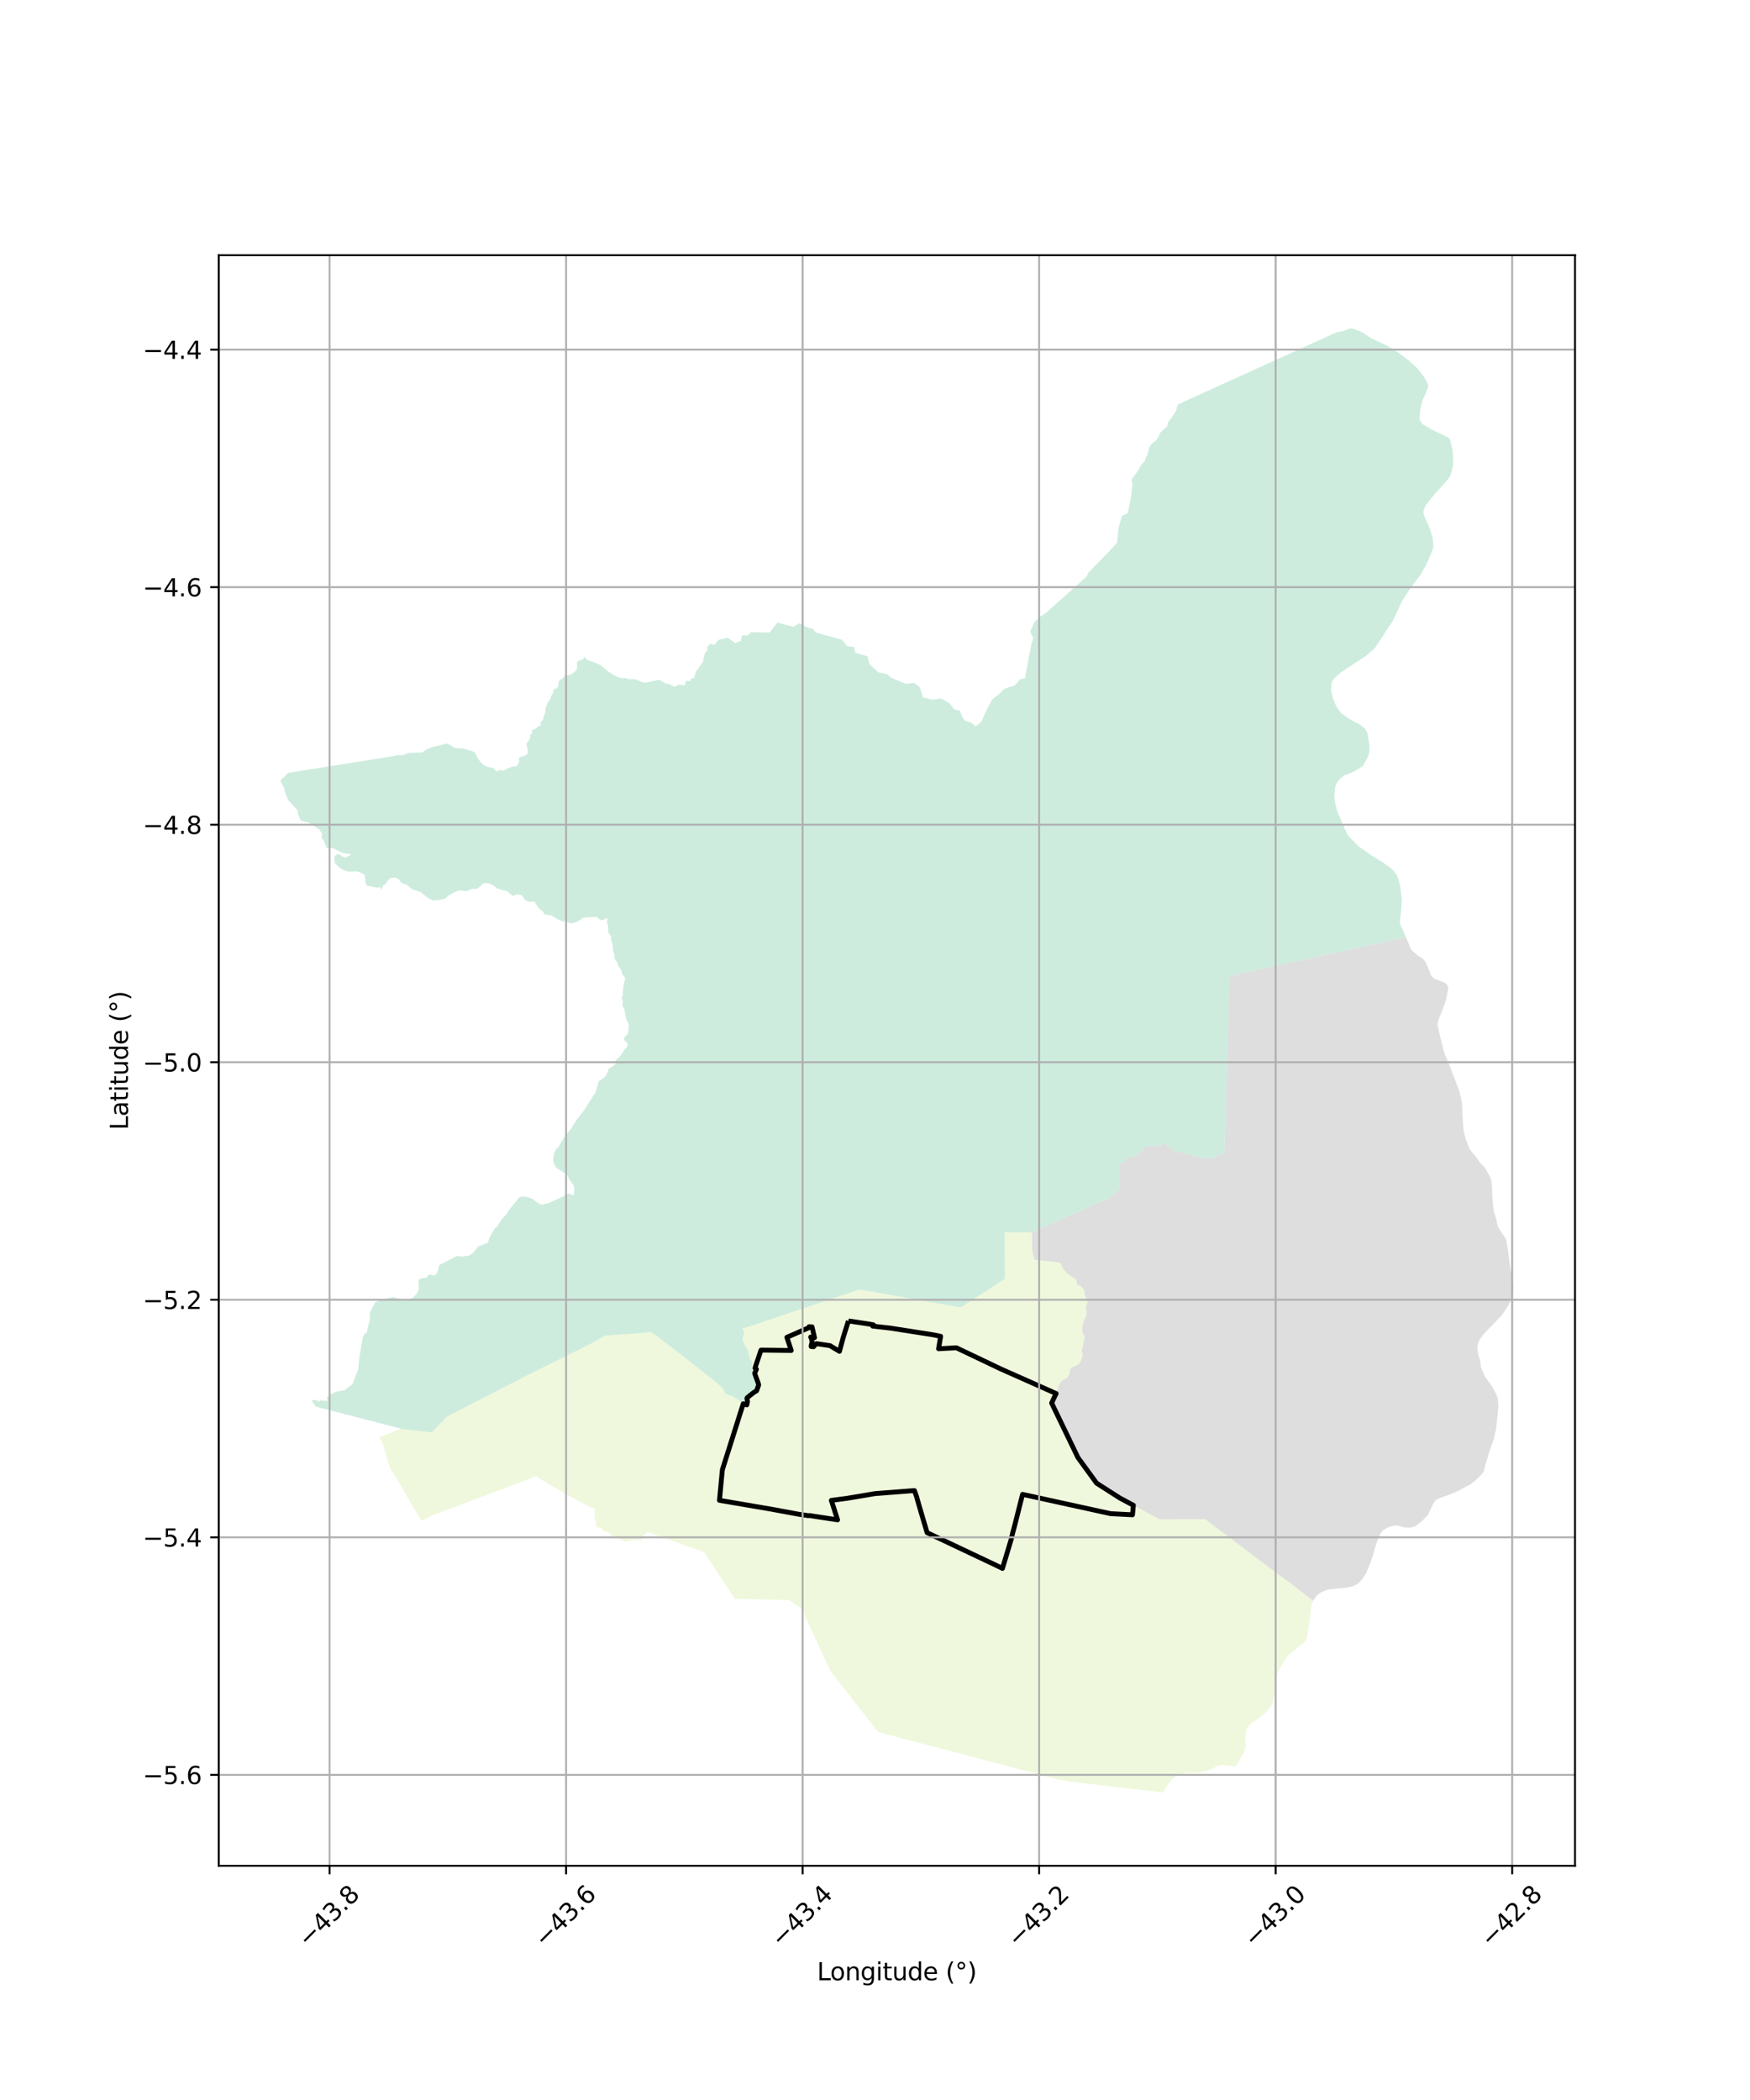 <?xml version="1.0" encoding="utf-8" standalone="no"?>
<!DOCTYPE svg PUBLIC "-//W3C//DTD SVG 1.1//EN"
  "http://www.w3.org/Graphics/SVG/1.1/DTD/svg11.dtd">
<svg xmlns:xlink="http://www.w3.org/1999/xlink" width="720pt" height="864pt" viewBox="0 0 720 864" xmlns="http://www.w3.org/2000/svg" version="1.1">
 <defs>
  <style type="text/css">*{stroke-linejoin: round; stroke-linecap: butt}</style>
 </defs>
 <g id="figure_1">
  <g id="patch_1">
   <path d="M 0 864 
L 720 864 
L 720 0 
L 0 0 
z
" style="fill: #ffffff"/>
  </g>
  <g id="axes_1">
   <g id="patch_2">
    <path d="M 90 767.626 
L 648 767.626 
L 648 105.014 
L 90 105.014 
z
" style="fill: #ffffff"/>
   </g>
   <g id="PatchCollection_1">
    <path d="M 366.725 714.018 
L 365.228 713.623 
L 364.318 713.383 
L 363.477 713.161 
L 361.24 712.571 
L 359.939 710.906 
L 353.562 702.744 
L 345.598 692.551 
L 344.728 691.437 
L 341.668 687.52 
L 341.243 686.602 
L 340.813 685.673 
L 329.686 661.64 
L 327.067 659.966 
L 325.811 659.162 
L 324.555 658.358 
L 324.449 658.291 
L 322.697 658.256 
L 322.107 658.244 
L 315.985 658.121 
L 305.265 657.907 
L 302.274 657.847 
L 299.708 653.908 
L 296.356 648.761 
L 295.964 648.159 
L 295.571 647.556 
L 292.267 642.484 
L 291.078 640.659 
L 290.731 640.126 
L 289.919 638.879 
L 289.722 638.576 
L 289.23 638.402 
L 281.066 635.508 
L 280.772 635.403 
L 270.299 631.69 
L 267.89 630.836 
L 267.164 630.579 
L 266.437 630.321 
L 266.429 630.351 
L 266.37 630.4 
L 266.192 630.611 
L 266.091 630.778 
L 265.958 631.009 
L 265.741 631.137 
L 265.645 631.192 
L 265.441 631.271 
L 265.118 631.415 
L 264.902 631.497 
L 264.877 631.52 
L 264.798 631.625 
L 264.695 631.782 
L 264.519 632.055 
L 264.482 632.121 
L 264.357 632.383 
L 264.347 632.428 
L 264.27 632.815 
L 264.167 632.996 
L 264.122 633.121 
L 264.077 633.247 
L 264.055 633.347 
L 264.052 633.347 
L 263.941 633.6 
L 263.809 633.852 
L 263.724 633.886 
L 263.655 633.877 
L 263.55 633.859 
L 263.438 633.839 
L 263.325 633.818 
L 263.163 633.784 
L 263.023 633.714 
L 262.84 633.637 
L 262.474 633.59 
L 262.124 633.587 
L 261.883 633.598 
L 261.587 633.602 
L 261.276 633.602 
L 261.153 633.603 
L 260.825 633.627 
L 260.669 633.705 
L 260.545 633.744 
L 260.419 633.789 
L 260.348 633.805 
L 260.329 633.809 
L 260.227 633.82 
L 260.145 633.826 
L 260.001 633.825 
L 259.717 633.811 
L 259.636 633.771 
L 259.555 633.732 
L 259.495 633.713 
L 259.465 633.709 
L 259.318 633.69 
L 259.254 633.686 
L 259.244 633.687 
L 259.093 633.718 
L 258.954 633.764 
L 258.846 633.836 
L 258.823 633.855 
L 258.567 633.99 
L 258.376 634.019 
L 258.087 634.06 
L 258.023 634.07 
L 257.826 634.117 
L 257.611 634.127 
L 257.44 634.152 
L 257.293 634.162 
L 256.889 634.124 
L 256.681 634.065 
L 256.631 634.043 
L 256.615 634.035 
L 256.534 633.996 
L 256.193 633.847 
L 255.947 633.76 
L 255.824 633.718 
L 255.75 633.678 
L 255.367 633.471 
L 254.979 633.284 
L 254.724 633.168 
L 254.248 632.962 
L 253.885 632.775 
L 253.86 632.765 
L 253.676 632.676 
L 253.448 632.575 
L 253.04 632.399 
L 252.797 632.292 
L 252.704 632.254 
L 252.408 632.118 
L 252.266 632.057 
L 252.125 631.995 
L 251.948 631.891 
L 251.924 631.882 
L 251.578 631.677 
L 251.49 631.633 
L 251.441 631.612 
L 251.334 631.538 
L 251.289 631.499 
L 251.205 631.431 
L 251.129 631.335 
L 251.05 631.219 
L 250.957 631.067 
L 250.916 631.008 
L 250.891 630.978 
L 250.837 630.915 
L 250.745 630.809 
L 250.589 630.642 
L 250.378 630.391 
L 250.26 630.307 
L 250.166 630.266 
L 250.031 630.219 
L 249.947 630.197 
L 249.819 630.191 
L 249.641 630.223 
L 249.459 630.264 
L 249.369 630.237 
L 249.14 630.173 
L 248.903 630.093 
L 248.79 630.038 
L 248.729 630.011 
L 248.487 629.889 
L 248.466 629.88 
L 248.309 629.74 
L 248.22 629.626 
L 248.118 629.471 
L 248.03 629.364 
L 247.846 629.152 
L 247.812 629.121 
L 247.575 628.915 
L 247.422 628.832 
L 247.224 628.733 
L 247.045 628.652 
L 246.854 628.565 
L 246.731 628.54 
L 246.608 628.515 
L 246.404 628.508 
L 245.947 628.455 
L 245.706 628.36 
L 245.64 628.334 
L 245.592 628.312 
L 245.548 628.288 
L 245.513 628.264 
L 245.419 628.213 
L 245.198 628.092 
L 245.188 628.074 
L 245.162 627.942 
L 245.147 627.828 
L 245.123 627.607 
L 245.109 627.486 
L 245.106 627.237 
L 245.106 626.858 
L 245.119 626.319 
L 245.092 626.117 
L 245.092 626.085 
L 245.048 625.847 
L 245.026 625.687 
L 245.004 625.528 
L 244.988 625.382 
L 244.996 625.3 
L 244.976 625.144 
L 244.947 625.047 
L 244.922 624.909 
L 244.881 624.76 
L 244.832 624.603 
L 244.769 624.431 
L 244.706 624.26 
L 244.624 624.015 
L 244.6 623.678 
L 244.656 623.245 
L 244.711 622.864 
L 244.729 622.756 
L 244.775 622.481 
L 244.791 622.328 
L 244.792 622.118 
L 244.794 622.041 
L 244.796 621.963 
L 244.785 621.853 
L 244.773 621.744 
L 244.779 621.696 
L 244.827 621.524 
L 244.817 621.425 
L 244.801 621.344 
L 244.8 621.293 
L 244.796 621.132 
L 244.796 621.129 
L 244.84 620.989 
L 244.863 620.916 
L 244.862 620.875 
L 244.861 620.833 
L 244.781 620.706 
L 244.695 620.687 
L 244.672 620.683 
L 244.598 620.665 
L 243.937 620.482 
L 242.821 620.173 
L 242.494 619.993 
L 242.167 619.814 
L 239.563 618.404 
L 236.487 616.738 
L 231.373 613.812 
L 229.453 612.727 
L 227.091 611.393 
L 222.274 608.496 
L 221.386 607.797 
L 221.174 607.63 
L 220.713 607.321 
L 220.419 607.413 
L 220.056 607.55 
L 219.968 607.583 
L 218.628 608.089 
L 209.858 611.403 
L 201.087 614.716 
L 194.768 617.103 
L 192.223 618.066 
L 191.039 618.514 
L 190.058 618.885 
L 189.554 619.075 
L 188.078 619.633 
L 187.523 619.843 
L 185.925 620.447 
L 183.773 621.261 
L 178.29 623.336 
L 177.617 623.591 
L 177.383 623.68 
L 176.921 623.854 
L 176.479 624.15 
L 176.123 624.385 
L 176.011 624.459 
L 175.68 624.673 
L 175.109 624.941 
L 174.892 625.041 
L 174.675 625.141 
L 174.211 625.284 
L 174.033 625.352 
L 173.856 625.42 
L 173.472 625.504 
L 173.37 625.527 
L 173.19 625.459 
L 173.07 625.255 
L 172.949 625.047 
L 172.465 624.22 
L 172.261 623.873 
L 170.625 621.077 
L 169.497 619.149 
L 169.031 618.354 
L 168.898 618.127 
L 167.172 615.176 
L 165.197 611.802 
L 162.654 607.457 
L 161.875 606.125 
L 161.234 605.375 
L 161.162 605.274 
L 161.09 605.172 
L 161.022 605.083 
L 160.899 604.913 
L 160.861 604.841 
L 160.848 604.773 
L 160.742 604.544 
L 160.706 604.477 
L 160.569 604.221 
L 160.483 603.889 
L 160.366 603.482 
L 160.258 603.161 
L 159.851 602.04 
L 159.796 601.763 
L 159.655 601.352 
L 159.513 600.981 
L 159.03 599.423 
L 158.911 599.091 
L 158.823 598.806 
L 158.783 598.674 
L 158.689 598.3 
L 158.298 596.569 
L 158.206 596.305 
L 158.198 596.198 
L 158.172 596.105 
L 158.127 595.94 
L 157.984 595.534 
L 157.971 595.504 
L 157.864 595.242 
L 157.79 595.079 
L 157.629 594.8 
L 157.562 594.607 
L 157.506 594.315 
L 157.5 594.284 
L 157.376 593.836 
L 157.271 593.523 
L 157.152 593.203 
L 157.084 593.053 
L 156.981 592.824 
L 156.958 592.789 
L 156.699 592.386 
L 156.448 592.041 
L 156.44 592.03 
L 156.337 591.918 
L 156.234 591.806 
L 156.046 591.549 
L 155.987 591.46 
L 155.96 591.373 
L 156.097 591.318 
L 156.596 591.117 
L 158.778 590.238 
L 162.555 588.718 
L 163.424 588.368 
L 163.971 588.148 
L 164.595 587.897 
L 164.933 587.934 
L 165.271 587.971 
L 165.948 588.045 
L 169.183 588.398 
L 170.786 588.573 
L 177.099 589.262 
L 177.686 589.326 
L 177.688 589.324 
L 177.794 589.212 
L 177.822 589.182 
L 177.823 589.181 
L 178.063 588.929 
L 181.15 585.672 
L 182.711 584.024 
L 183.796 582.88 
L 183.804 582.872 
L 187.677 580.883 
L 191.403 578.97 
L 208.337 570.274 
L 214.983 566.862 
L 215.568 566.549 
L 215.854 566.397 
L 216.027 566.305 
L 216.143 566.241 
L 216.128 566.243 
L 216.382 566.124 
L 216.511 566.089 
L 216.581 566.036 
L 216.788 565.926 
L 216.79 565.924 
L 216.791 565.924 
L 216.787 565.914 
L 216.801 565.905 
L 217.225 565.695 
L 217.617 565.502 
L 218.01 565.308 
L 218.365 565.133 
L 219.311 564.663 
L 219.534 564.55 
L 219.822 564.405 
L 220.046 564.293 
L 220.539 564.048 
L 221.055 563.795 
L 221.389 563.629 
L 221.933 563.357 
L 222.553 563.051 
L 222.99 562.834 
L 223.27 562.695 
L 223.558 562.559 
L 223.628 562.525 
L 223.84 562.422 
L 224.669 562.012 
L 225.096 561.797 
L 225.669 561.515 
L 226.306 561.18 
L 226.374 561.147 
L 227.146 560.767 
L 227.922 560.385 
L 227.997 560.35 
L 228.944 559.889 
L 229.859 559.42 
L 230.316 559.193 
L 230.514 559.093 
L 230.945 558.875 
L 231.376 558.657 
L 231.587 558.557 
L 232.871 557.915 
L 233.771 557.465 
L 234.677 557.011 
L 235.885 556.413 
L 236.813 555.954 
L 237.303 555.712 
L 238.008 555.368 
L 238.548 555.1 
L 239.259 554.731 
L 239.938 554.401 
L 240.733 554.001 
L 241.482 553.619 
L 242.179 553.278 
L 243.294 552.739 
L 243.474 552.65 
L 245.525 551.463 
L 246.551 550.87 
L 247.576 550.276 
L 247.665 550.225 
L 247.683 550.194 
L 247.651 550.192 
L 248.954 549.52 
L 250.613 549.402 
L 254.087 549.153 
L 255.195 549.074 
L 257.415 548.916 
L 261.245 548.642 
L 262.206 548.574 
L 262.434 548.552 
L 264.188 548.383 
L 265.229 548.283 
L 266.27 548.183 
L 266.965 548.116 
L 267.66 548.049 
L 268.796 548.77 
L 269.575 549.262 
L 270.355 549.753 
L 280.615 557.666 
L 281.359 558.24 
L 284.003 560.323 
L 290.911 565.766 
L 294.643 568.706 
L 295.639 569.6 
L 296.636 570.493 
L 297.382 571.153 
L 297.571 571.499 
L 297.659 571.749 
L 297.786 572.006 
L 298.02 572.481 
L 298.044 572.529 
L 298.428 573.309 
L 298.563 573.387 
L 299.213 573.762 
L 299.487 573.854 
L 301.807 574.627 
L 302.089 574.824 
L 302.912 575.4 
L 305.111 576.94 
L 305.914 577.503 
L 306.384 577.678 
L 306.854 577.854 
L 307.146 577.963 
L 307.162 577.938 
L 307.509 577.387 
L 307.492 577.222 
L 307.346 575.838 
L 307.39 575.566 
L 307.481 574.993 
L 308.172 574.366 
L 309.172 573.46 
L 309.757 573.095 
L 312.051 571.667 
L 312.145 571.441 
L 312.418 570.783 
L 312.04 569.187 
L 311.809 568.71 
L 310.243 565.477 
L 309.58 564.109 
L 309.411 563.242 
L 309.243 562.376 
L 309.275 562.154 
L 309.308 561.932 
L 309.526 560.436 
L 309.566 560.163 
L 309.223 559.808 
L 308.692 559.258 
L 308.188 557.862 
L 307.965 557.245 
L 307.791 555.835 
L 307.731 555.68 
L 307.491 555.063 
L 307.243 554.676 
L 306.524 553.555 
L 306.34 553.267 
L 305.772 551.794 
L 305.549 551.214 
L 305.587 549.933 
L 305.646 549.834 
L 306.223 548.857 
L 306.221 548.418 
L 306.221 548.261 
L 305.522 546.636 
L 305.45 546.468 
L 305.41 546.375 
L 305.39 546.33 
L 305.44 546.335 
L 305.551 546.348 
L 305.608 546.354 
L 305.926 546.39 
L 306.134 546.413 
L 306.165 546.416 
L 306.179 546.408 
L 306.378 546.342 
L 306.657 546.255 
L 306.919 546.176 
L 306.985 546.152 
L 307.098 546.11 
L 307.464 545.983 
L 307.598 545.944 
L 307.732 545.905 
L 307.985 545.834 
L 308.298 545.737 
L 308.78 545.586 
L 309.378 545.388 
L 309.532 545.334 
L 310.051 545.178 
L 310.633 544.98 
L 310.938 544.878 
L 311.337 544.743 
L 311.436 544.71 
L 311.935 544.546 
L 312.525 544.344 
L 312.617 544.312 
L 313.386 544.044 
L 313.641 543.95 
L 313.705 543.93 
L 314.275 543.753 
L 314.465 543.676 
L 315.279 543.403 
L 315.352 543.378 
L 315.944 543.175 
L 316.128 543.119 
L 316.137 543.117 
L 316.156 543.111 
L 316.28 543.074 
L 316.627 542.974 
L 316.988 542.855 
L 317.358 542.727 
L 317.451 542.696 
L 317.829 542.569 
L 318.106 542.478 
L 318.374 542.388 
L 318.546 542.334 
L 318.874 542.206 
L 319.358 542.041 
L 319.943 541.839 
L 320.417 541.682 
L 320.769 541.56 
L 321.094 541.447 
L 321.609 541.276 
L 322.079 541.104 
L 322.335 541.03 
L 322.846 540.852 
L 323.19 540.738 
L 323.626 540.59 
L 324.307 540.35 
L 325.089 540.092 
L 325.58 539.916 
L 325.704 539.879 
L 326.718 539.548 
L 327.044 539.443 
L 327.38 539.33 
L 327.642 539.24 
L 327.985 539.126 
L 328.419 538.975 
L 328.752 538.865 
L 328.912 538.815 
L 329.142 538.744 
L 329.362 538.672 
L 329.779 538.534 
L 330.19 538.394 
L 330.526 538.28 
L 330.904 538.142 
L 331.486 537.987 
L 332.055 537.771 
L 332.263 537.701 
L 332.314 537.679 
L 332.416 537.646 
L 332.651 537.566 
L 333.003 537.444 
L 333.419 537.303 
L 333.579 537.249 
L 333.895 537.15 
L 334.356 536.996 
L 334.968 536.786 
L 335.316 536.665 
L 336.031 536.419 
L 336.584 536.248 
L 337.311 536.013 
L 337.835 535.833 
L 338.454 535.628 
L 338.545 535.601 
L 338.885 535.487 
L 338.972 535.458 
L 339.236 535.364 
L 339.574 535.241 
L 339.906 535.129 
L 340.065 535.075 
L 340.783 534.822 
L 340.902 534.776 
L 341.924 534.446 
L 342.081 534.395 
L 342.462 534.268 
L 342.614 534.215 
L 343.833 533.808 
L 344.001 533.756 
L 344.547 533.578 
L 344.935 533.445 
L 345.254 533.337 
L 345.606 533.219 
L 346.021 533.091 
L 346.104 533.045 
L 346.594 532.889 
L 346.67 532.866 
L 346.818 532.818 
L 347.066 532.739 
L 347.23 532.685 
L 347.554 532.575 
L 347.86 532.473 
L 348.089 532.395 
L 348.535 532.249 
L 348.981 532.104 
L 349.351 531.977 
L 349.536 531.916 
L 350.477 531.598 
L 351.065 531.405 
L 351.299 531.313 
L 351.539 531.237 
L 351.929 531.11 
L 352.142 531.033 
L 352.212 531.006 
L 352.279 530.977 
L 352.346 530.946 
L 352.417 530.915 
L 352.912 530.765 
L 353.535 530.652 
L 354.222 530.648 
L 354.86 530.743 
L 354.921 530.748 
L 355.843 530.905 
L 356.4 531 
L 356.956 531.096 
L 357.944 531.276 
L 358.845 531.445 
L 359.539 531.561 
L 359.968 531.639 
L 360.28 531.693 
L 360.642 531.768 
L 361.374 531.921 
L 362.03 532.036 
L 362.127 532.052 
L 362.527 532.12 
L 362.62 532.136 
L 362.629 532.138 
L 363.177 532.235 
L 363.569 532.303 
L 364.279 532.426 
L 364.807 532.52 
L 364.956 532.546 
L 365.224 532.593 
L 365.426 532.629 
L 366.227 532.763 
L 367.088 532.906 
L 368.145 533.09 
L 368.548 533.159 
L 369.131 533.267 
L 369.999 533.429 
L 370.189 533.461 
L 370.737 533.559 
L 370.912 533.59 
L 371.177 533.638 
L 371.454 533.689 
L 371.822 533.758 
L 372.377 533.854 
L 373.014 533.961 
L 373.723 534.089 
L 374.229 534.182 
L 374.735 534.274 
L 374.848 534.295 
L 374.912 534.306 
L 375.428 534.398 
L 375.7 534.447 
L 375.787 534.462 
L 376.104 534.52 
L 376.139 534.527 
L 376.265 534.55 
L 376.384 534.571 
L 376.405 534.575 
L 376.597 534.608 
L 376.855 534.653 
L 376.938 534.668 
L 377.959 534.848 
L 379.013 535.038 
L 379.398 535.108 
L 379.783 535.178 
L 380.004 535.218 
L 380.984 535.394 
L 381.302 535.448 
L 381.724 535.524 
L 382.367 535.639 
L 382.912 535.734 
L 383.94 535.911 
L 385.146 536.13 
L 385.667 536.221 
L 386.078 536.296 
L 386.479 536.364 
L 387.258 536.504 
L 387.736 536.593 
L 388.114 536.66 
L 388.208 536.678 
L 388.672 536.766 
L 389.558 536.926 
L 390.041 537.009 
L 390.886 537.159 
L 391.426 537.257 
L 391.645 537.296 
L 391.648 537.296 
L 391.951 537.35 
L 391.961 537.352 
L 392.21 537.397 
L 392.449 537.442 
L 392.689 537.494 
L 393.032 537.549 
L 393.273 537.594 
L 393.513 537.639 
L 393.83 537.685 
L 393.846 537.701 
L 393.91 537.71 
L 393.95 537.717 
L 394.001 537.726 
L 394.125 537.752 
L 394.76 537.85 
L 395.483 537.734 
L 396.054 537.423 
L 396.541 537.132 
L 396.765 536.98 
L 397.007 536.83 
L 397.13 536.754 
L 397.378 536.594 
L 397.579 536.466 
L 397.777 536.332 
L 398.105 536.118 
L 398.232 536.034 
L 398.469 535.87 
L 398.586 535.788 
L 398.83 535.63 
L 398.891 535.589 
L 399.27 535.339 
L 399.591 535.127 
L 400.884 534.287 
L 401.62 533.803 
L 402.505 533.232 
L 402.777 533.05 
L 402.965 532.926 
L 403.085 532.847 
L 403.257 532.733 
L 403.424 532.624 
L 403.599 532.514 
L 403.837 532.36 
L 404.151 532.164 
L 404.701 531.826 
L 405.442 531.354 
L 405.661 531.203 
L 405.937 531.018 
L 406.318 530.764 
L 406.372 530.724 
L 406.631 530.553 
L 407.004 530.312 
L 407.109 530.24 
L 407.099 530.237 
L 407.392 530.047 
L 407.517 529.972 
L 407.736 529.838 
L 407.955 529.705 
L 408.013 529.665 
L 408.078 529.621 
L 408.153 529.569 
L 408.23 529.515 
L 408.464 529.362 
L 408.847 529.135 
L 408.918 529.088 
L 409.125 528.95 
L 409.269 528.855 
L 409.426 528.753 
L 409.662 528.596 
L 409.876 528.447 
L 409.99 528.356 
L 410.154 528.242 
L 410.455 528.06 
L 410.722 527.88 
L 411.034 527.679 
L 411.358 527.47 
L 411.428 527.422 
L 411.494 527.377 
L 411.56 527.331 
L 411.698 527.246 
L 411.768 527.207 
L 412.03 527.036 
L 412.841 526.504 
L 413.43 526.132 
L 413.422 523.537 
L 413.421 522.934 
L 413.417 521.462 
L 413.413 520.245 
L 413.413 519.991 
L 413.41 518.948 
L 413.404 516.916 
L 413.4 515.482 
L 413.377 507.023 
L 414.847 507.019 
L 420.166 507.004 
L 423.289 506.995 
L 424.63 506.992 
L 424.63 507.077 
L 424.631 507.163 
L 424.633 508.048 
L 424.635 508.873 
L 424.637 509.398 
L 424.64 510.641 
L 424.642 511.209 
L 424.646 512.885 
L 424.65 514.286 
L 424.67 514.372 
L 424.708 514.536 
L 425.112 516.285 
L 425.401 517.539 
L 425.547 518.17 
L 425.573 518.284 
L 425.706 518.298 
L 426.269 518.36 
L 426.966 518.436 
L 435.609 519.38 
L 435.984 519.421 
L 436.042 519.427 
L 436.147 519.579 
L 436.235 519.712 
L 436.331 519.844 
L 436.555 520.199 
L 436.645 520.342 
L 436.686 520.44 
L 436.706 520.483 
L 436.728 520.529 
L 436.787 520.701 
L 436.85 520.814 
L 437.047 521.168 
L 437.416 521.875 
L 437.514 522.105 
L 437.613 522.335 
L 437.644 522.369 
L 437.924 522.688 
L 438.125 522.907 
L 438.152 522.936 
L 438.552 523.384 
L 438.584 523.414 
L 438.72 523.546 
L 438.757 523.578 
L 439.083 523.849 
L 439.138 523.891 
L 439.533 524.195 
L 439.815 524.426 
L 440.178 524.681 
L 440.541 524.937 
L 440.678 525.061 
L 440.716 525.093 
L 440.873 525.202 
L 441.131 525.357 
L 441.215 525.408 
L 441.36 525.485 
L 441.4 525.513 
L 441.698 525.695 
L 442.272 526.033 
L 442.6 526.294 
L 442.728 526.539 
L 442.855 526.785 
L 442.942 527.207 
L 443.023 527.587 
L 443.101 527.921 
L 443.137 528.076 
L 443.303 528.469 
L 443.527 528.737 
L 443.6 528.767 
L 443.673 528.797 
L 444.056 528.895 
L 444.096 528.909 
L 444.541 529.069 
L 444.676 529.164 
L 445.036 529.509 
L 445.163 529.648 
L 445.263 529.775 
L 445.286 529.805 
L 445.306 529.832 
L 445.326 529.859 
L 445.434 529.989 
L 445.504 530.116 
L 445.606 530.245 
L 445.726 530.413 
L 445.928 530.66 
L 446.109 531.217 
L 446.129 531.313 
L 446.15 531.409 
L 446.23 531.832 
L 446.27 532.039 
L 446.273 532.113 
L 446.293 532.182 
L 446.326 532.399 
L 446.34 532.474 
L 446.468 532.899 
L 446.489 532.97 
L 446.546 533.184 
L 446.647 533.505 
L 446.771 533.879 
L 446.865 534.142 
L 446.926 534.283 
L 446.994 534.413 
L 447.005 534.436 
L 447.222 534.891 
L 447.332 535.198 
L 447.354 535.459 
L 447.36 535.643 
L 447.312 535.995 
L 447.224 536.387 
L 447.196 536.475 
L 447.165 536.626 
L 447.119 536.781 
L 447.074 536.937 
L 446.968 537.187 
L 446.915 537.327 
L 446.863 537.468 
L 446.789 537.649 
L 446.733 538.034 
L 446.781 538.5 
L 446.807 538.616 
L 446.828 538.69 
L 446.847 538.75 
L 446.872 538.834 
L 446.957 539.106 
L 446.976 539.188 
L 447.001 539.263 
L 447.062 539.482 
L 447.096 539.633 
L 447.102 539.929 
L 447.057 540.586 
L 446.99 541.01 
L 446.845 541.457 
L 446.782 541.619 
L 446.719 541.782 
L 446.634 541.98 
L 446.623 542.027 
L 446.622 542.047 
L 446.606 542.096 
L 446.499 542.345 
L 446.303 542.665 
L 446.259 542.731 
L 446.156 542.864 
L 445.988 543.24 
L 445.838 543.796 
L 445.677 544.428 
L 445.495 545.258 
L 445.341 546.118 
L 445.306 546.374 
L 445.268 546.884 
L 445.263 547.1 
L 445.26 547.315 
L 445.386 547.962 
L 445.503 548.317 
L 445.55 548.435 
L 445.656 548.659 
L 445.736 548.854 
L 445.771 548.933 
L 445.785 548.965 
L 445.942 549.249 
L 446.058 549.415 
L 446.066 549.427 
L 446.079 549.443 
L 446.217 549.683 
L 446.232 549.843 
L 446.204 550.112 
L 446.171 550.338 
L 446.131 550.573 
L 446.123 550.603 
L 446.101 550.8 
L 446.073 551.025 
L 446.044 551.25 
L 445.989 551.673 
L 445.851 552.128 
L 445.636 552.792 
L 445.616 552.956 
L 445.606 553.415 
L 445.593 553.667 
L 445.584 553.827 
L 445.583 553.861 
L 445.544 554.01 
L 445.522 554.093 
L 445.481 554.191 
L 445.449 554.246 
L 445.448 554.248 
L 445.398 554.381 
L 445.359 554.504 
L 445.185 554.829 
L 445.071 555.163 
L 445.064 555.214 
L 445.018 555.509 
L 445.036 555.748 
L 445.045 555.783 
L 445.098 556.019 
L 445.214 556.412 
L 445.354 556.822 
L 445.385 556.896 
L 445.451 557.193 
L 445.435 557.424 
L 445.413 557.515 
L 445.41 557.543 
L 445.409 557.544 
L 445.409 557.55 
L 445.41 557.6 
L 445.377 557.726 
L 445.35 557.835 
L 445.339 557.872 
L 445.334 557.892 
L 445.288 558.065 
L 445.265 558.123 
L 445.223 558.272 
L 445.2 558.355 
L 445.177 558.464 
L 445.171 558.56 
L 445.168 558.604 
L 445.146 558.714 
L 445.124 558.979 
L 445.047 559.325 
L 444.802 559.71 
L 444.708 559.818 
L 444.55 560.1 
L 444.53 560.137 
L 444.469 560.233 
L 444.417 560.326 
L 444.355 560.409 
L 444.164 560.774 
L 443.926 561.131 
L 443.862 561.192 
L 443.754 561.273 
L 443.715 561.299 
L 443.676 561.325 
L 443.425 561.455 
L 443.293 561.5 
L 442.937 561.714 
L 442.358 562.04 
L 442.021 562.209 
L 441.865 562.289 
L 441.314 562.456 
L 441.059 562.558 
L 440.857 562.758 
L 440.826 562.802 
L 440.822 562.809 
L 440.766 562.873 
L 440.622 563.04 
L 440.543 563.127 
L 440.38 563.292 
L 440.323 563.375 
L 440.286 563.488 
L 440.255 563.595 
L 440.226 563.734 
L 440.21 563.83 
L 440.233 563.941 
L 440.253 564.055 
L 440.245 564.134 
L 440.173 564.281 
L 440.118 564.363 
L 440.045 564.772 
L 440.035 565.116 
L 439.994 565.309 
L 439.945 565.429 
L 439.903 565.505 
L 439.597 565.973 
L 439.372 566.455 
L 439.11 566.777 
L 439.056 566.843 
L 438.683 567.158 
L 438.261 567.409 
L 438.219 567.43 
L 438.089 567.501 
L 438.019 567.535 
L 437.968 567.566 
L 437.732 567.647 
L 437.502 567.743 
L 437.287 567.874 
L 437.172 567.951 
L 437.05 568.036 
L 436.831 568.163 
L 436.786 568.191 
L 436.663 568.297 
L 436.545 568.417 
L 436.194 568.92 
L 435.793 569.601 
L 435.762 569.657 
L 435.568 570.116 
L 435.501 570.329 
L 435.465 570.473 
L 435.462 570.716 
L 435.365 570.98 
L 435.269 571.245 
L 435.079 571.606 
L 434.873 572.084 
L 434.805 572.241 
L 434.703 572.769 
L 434.608 573.073 
L 434.503 573.373 
L 434.297 573.887 
L 434.198 574.066 
L 433.91 574.636 
L 433.784 574.923 
L 433.712 575.043 
L 433.353 575.81 
L 432.679 577.252 
L 433.812 579.6 
L 434.054 580.101 
L 434.489 581.003 
L 439.857 592.13 
L 441.966 596.502 
L 443.35 599.37 
L 443.493 599.668 
L 444.202 600.641 
L 444.909 601.613 
L 449.131 607.414 
L 450.049 608.676 
L 450.111 608.761 
L 451.173 610.222 
L 453.007 611.388 
L 455.053 612.691 
L 457.1 613.994 
L 460.769 616.329 
L 466.685 619.504 
L 468.228 620.332 
L 473.434 623.126 
L 474.693 623.802 
L 477.132 625.111 
L 479.492 625.103 
L 480.295 625.101 
L 481.456 625.097 
L 484.069 625.089 
L 487.843 625.077 
L 489.858 625.07 
L 491.046 625.067 
L 491.919 625.064 
L 495.873 625.051 
L 497.606 626.361 
L 498.432 626.986 
L 524.643 646.802 
L 531.412 651.691 
L 540.234 658.652 
L 539.898 659.562 
L 539.578 660.625 
L 538.998 665.069 
L 538.522 668.872 
L 537.975 671.891 
L 537.719 673.792 
L 537.455 674.504 
L 536.906 675.504 
L 534.737 677.234 
L 531.485 679.758 
L 530.456 680.674 
L 529.25 682.182 
L 527.11 685.415 
L 526.064 687.459 
L 525.307 689.131 
L 524.709 690.786 
L 524.381 693.895 
L 524.492 695.375 
L 524.433 697.108 
L 524.212 698.381 
L 523.83 699.77 
L 522.784 702.218 
L 520.263 705.046 
L 517.187 707.436 
L 515.699 708.362 
L 514.724 709.133 
L 513.826 710.18 
L 512.965 711.534 
L 512.658 712.869 
L 512.394 714.362 
L 512.275 716.833 
L 512.52 717.826 
L 512.537 718.558 
L 512.446 719.174 
L 511.586 721.135 
L 510.516 723.202 
L 509.826 724.414 
L 509.113 725.721 
L 508.676 726.355 
L 508.067 726.672 
L 507.295 726.747 
L 506.204 726.486 
L 505.197 726.349 
L 504.097 726.315 
L 503.165 726.156 
L 502.147 726.22 
L 500.436 726.814 
L 498.415 727.955 
L 494.777 729.095 
L 491.52 729.452 
L 490.076 729.516 
L 488.596 729.381 
L 487.194 729.545 
L 485.909 729.808 
L 484.943 729.99 
L 484.276 730.342 
L 483.698 730.783 
L 481.987 732.256 
L 480.536 734.11 
L 479.466 735.892 
L 478.658 737.508 
L 442.574 733.304 
L 439.695 732.946 
L 439.504 732.909 
L 439.49 732.907 
L 435.36 732.115 
L 430.203 730.756 
L 420.721 728.256 
L 413.438 726.335 
L 387.05 719.377 
L 380.707 717.704 
L 371.807 715.358 
L 369.562 714.766 
L 366.771 714.03 
L 366.725 714.018 
" clip-path="url(#p06f45a46f4)" style="fill: #e6f5c9; fill-opacity: 0.65"/>
    <path d="M 614.793 499.041 
L 615.364 500.876 
L 615.374 500.906 
L 615.742 502.09 
L 615.935 503.116 
L 616.288 504.596 
L 616.901 505.68 
L 618.286 507.845 
L 619.522 509.652 
L 619.974 511.697 
L 620.616 515.716 
L 621.043 519.355 
L 621.376 521.78 
L 622.422 526.489 
L 622.636 529.723 
L 622.304 532.743 
L 621.471 535.406 
L 620.021 537.974 
L 617.81 541.16 
L 616.265 542.801 
L 610.321 548.984 
L 608.443 551.766 
L 608.09 552.69 
L 607.801 553.953 
L 608.134 557.163 
L 609.014 559.826 
L 609.299 562.465 
L 610.844 566.222 
L 613.245 569.456 
L 614.957 572.404 
L 616.193 575.019 
L 616.479 578.586 
L 616.241 580.987 
L 615.575 587.715 
L 614.482 592.447 
L 613.079 596.227 
L 611.32 602.051 
L 610.606 604.785 
L 610.292 605.575 
L 609.832 606.287 
L 609.014 607.139 
L 606.978 609.198 
L 605.019 610.705 
L 599.48 613.582 
L 595.961 615.079 
L 592.966 616.125 
L 591.525 616.716 
L 590.731 617.219 
L 590.166 617.892 
L 589.614 618.764 
L 588.377 621.45 
L 587.521 623.305 
L 585.358 625.468 
L 583.812 626.799 
L 582.729 627.637 
L 581.435 628.225 
L 579.991 628.539 
L 578.345 628.463 
L 577.022 628.238 
L 575.848 627.845 
L 574.881 627.67 
L 574.056 627.614 
L 573.373 627.716 
L 572.644 627.869 
L 571.373 628.31 
L 569.619 629.176 
L 568.854 629.803 
L 568.264 630.484 
L 567.669 631.669 
L 567.109 632.889 
L 565.934 636.07 
L 564.936 639.731 
L 564.032 642.322 
L 563.01 645.008 
L 561.916 647.48 
L 560.3 649.857 
L 559.498 650.811 
L 558.564 651.64 
L 556.424 652.686 
L 554.213 653.208 
L 549.578 653.65 
L 547.495 653.807 
L 545.515 654.29 
L 543.824 655.029 
L 542.715 655.667 
L 541.66 656.536 
L 540.234 658.652 
L 531.412 651.691 
L 524.643 646.802 
L 498.432 626.986 
L 497.606 626.361 
L 495.873 625.051 
L 491.919 625.064 
L 491.046 625.067 
L 489.858 625.07 
L 487.843 625.077 
L 484.069 625.089 
L 481.456 625.097 
L 480.295 625.101 
L 479.492 625.103 
L 477.132 625.111 
L 474.693 623.802 
L 473.434 623.126 
L 468.228 620.332 
L 466.685 619.504 
L 460.769 616.329 
L 457.1 613.994 
L 455.053 612.691 
L 453.007 611.388 
L 451.173 610.222 
L 450.111 608.761 
L 450.049 608.676 
L 449.131 607.414 
L 444.909 601.613 
L 444.202 600.641 
L 443.493 599.668 
L 443.35 599.37 
L 441.966 596.502 
L 439.857 592.13 
L 434.489 581.003 
L 434.054 580.101 
L 433.812 579.6 
L 432.679 577.252 
L 433.353 575.81 
L 433.712 575.043 
L 433.784 574.923 
L 433.91 574.636 
L 434.198 574.066 
L 434.297 573.887 
L 434.503 573.373 
L 434.608 573.073 
L 434.703 572.769 
L 434.805 572.241 
L 434.873 572.084 
L 435.079 571.606 
L 435.269 571.245 
L 435.365 570.98 
L 435.462 570.716 
L 435.465 570.473 
L 435.501 570.329 
L 435.568 570.116 
L 435.762 569.657 
L 435.793 569.601 
L 436.194 568.92 
L 436.545 568.417 
L 436.663 568.297 
L 436.786 568.191 
L 436.831 568.163 
L 437.05 568.036 
L 437.172 567.951 
L 437.287 567.874 
L 437.502 567.743 
L 437.732 567.647 
L 437.968 567.566 
L 438.019 567.535 
L 438.089 567.501 
L 438.219 567.43 
L 438.261 567.409 
L 438.683 567.158 
L 439.056 566.843 
L 439.11 566.777 
L 439.372 566.455 
L 439.597 565.973 
L 439.903 565.505 
L 439.945 565.429 
L 439.994 565.309 
L 440.035 565.116 
L 440.045 564.772 
L 440.118 564.363 
L 440.173 564.281 
L 440.245 564.134 
L 440.253 564.055 
L 440.233 563.941 
L 440.21 563.83 
L 440.226 563.734 
L 440.255 563.595 
L 440.286 563.488 
L 440.323 563.375 
L 440.38 563.292 
L 440.543 563.127 
L 440.622 563.04 
L 440.766 562.873 
L 440.822 562.809 
L 440.826 562.802 
L 440.857 562.758 
L 441.059 562.558 
L 441.314 562.456 
L 441.865 562.289 
L 442.021 562.209 
L 442.358 562.04 
L 442.937 561.714 
L 443.293 561.5 
L 443.425 561.455 
L 443.676 561.325 
L 443.715 561.299 
L 443.754 561.273 
L 443.862 561.192 
L 443.926 561.131 
L 444.164 560.774 
L 444.355 560.409 
L 444.417 560.326 
L 444.469 560.233 
L 444.53 560.137 
L 444.55 560.1 
L 444.708 559.818 
L 444.802 559.71 
L 445.047 559.325 
L 445.124 558.979 
L 445.146 558.714 
L 445.168 558.604 
L 445.171 558.56 
L 445.177 558.464 
L 445.2 558.355 
L 445.223 558.272 
L 445.265 558.123 
L 445.288 558.065 
L 445.334 557.892 
L 445.339 557.872 
L 445.35 557.835 
L 445.377 557.726 
L 445.41 557.6 
L 445.409 557.55 
L 445.409 557.544 
L 445.41 557.543 
L 445.413 557.515 
L 445.435 557.424 
L 445.451 557.193 
L 445.385 556.896 
L 445.354 556.822 
L 445.214 556.412 
L 445.098 556.019 
L 445.045 555.783 
L 445.036 555.748 
L 445.018 555.509 
L 445.064 555.214 
L 445.071 555.163 
L 445.185 554.829 
L 445.359 554.504 
L 445.398 554.381 
L 445.448 554.248 
L 445.449 554.246 
L 445.481 554.191 
L 445.522 554.093 
L 445.544 554.01 
L 445.583 553.861 
L 445.584 553.827 
L 445.593 553.667 
L 445.606 553.415 
L 445.616 552.956 
L 445.636 552.792 
L 445.851 552.128 
L 445.989 551.673 
L 446.044 551.25 
L 446.073 551.025 
L 446.101 550.8 
L 446.123 550.603 
L 446.131 550.573 
L 446.171 550.338 
L 446.204 550.112 
L 446.232 549.843 
L 446.217 549.683 
L 446.079 549.443 
L 446.066 549.427 
L 446.058 549.415 
L 445.942 549.249 
L 445.785 548.965 
L 445.771 548.933 
L 445.736 548.854 
L 445.656 548.659 
L 445.55 548.435 
L 445.503 548.317 
L 445.386 547.962 
L 445.26 547.315 
L 445.263 547.1 
L 445.268 546.884 
L 445.306 546.374 
L 445.341 546.118 
L 445.495 545.258 
L 445.677 544.428 
L 445.838 543.796 
L 445.988 543.24 
L 446.156 542.864 
L 446.259 542.731 
L 446.303 542.665 
L 446.499 542.345 
L 446.606 542.096 
L 446.622 542.047 
L 446.623 542.027 
L 446.634 541.98 
L 446.719 541.782 
L 446.782 541.619 
L 446.845 541.457 
L 446.99 541.01 
L 447.057 540.586 
L 447.102 539.929 
L 447.096 539.633 
L 447.062 539.482 
L 447.001 539.263 
L 446.976 539.188 
L 446.957 539.106 
L 446.872 538.834 
L 446.847 538.75 
L 446.828 538.69 
L 446.807 538.616 
L 446.781 538.5 
L 446.733 538.034 
L 446.789 537.649 
L 446.863 537.468 
L 446.915 537.327 
L 446.968 537.187 
L 447.074 536.937 
L 447.119 536.781 
L 447.165 536.626 
L 447.196 536.475 
L 447.224 536.387 
L 447.312 535.995 
L 447.36 535.643 
L 447.354 535.459 
L 447.332 535.198 
L 447.222 534.891 
L 447.005 534.436 
L 446.994 534.413 
L 446.926 534.283 
L 446.865 534.142 
L 446.771 533.879 
L 446.647 533.505 
L 446.546 533.184 
L 446.489 532.97 
L 446.468 532.899 
L 446.34 532.474 
L 446.326 532.399 
L 446.293 532.182 
L 446.273 532.113 
L 446.27 532.039 
L 446.23 531.832 
L 446.15 531.409 
L 446.129 531.313 
L 446.109 531.217 
L 445.928 530.66 
L 445.726 530.413 
L 445.606 530.245 
L 445.504 530.116 
L 445.434 529.989 
L 445.326 529.859 
L 445.306 529.832 
L 445.286 529.805 
L 445.263 529.775 
L 445.163 529.648 
L 445.036 529.509 
L 444.676 529.164 
L 444.541 529.069 
L 444.096 528.909 
L 444.056 528.895 
L 443.673 528.797 
L 443.6 528.767 
L 443.527 528.737 
L 443.303 528.469 
L 443.137 528.076 
L 443.101 527.921 
L 443.023 527.587 
L 442.942 527.207 
L 442.855 526.785 
L 442.728 526.539 
L 442.6 526.294 
L 442.272 526.033 
L 441.698 525.695 
L 441.4 525.513 
L 441.36 525.485 
L 441.215 525.408 
L 441.131 525.357 
L 440.873 525.202 
L 440.716 525.093 
L 440.678 525.061 
L 440.541 524.937 
L 440.178 524.681 
L 439.815 524.426 
L 439.533 524.195 
L 439.138 523.891 
L 439.083 523.849 
L 438.757 523.578 
L 438.72 523.546 
L 438.584 523.414 
L 438.552 523.384 
L 438.152 522.936 
L 438.125 522.907 
L 437.924 522.688 
L 437.644 522.369 
L 437.613 522.335 
L 437.514 522.105 
L 437.416 521.875 
L 437.047 521.168 
L 436.85 520.814 
L 436.787 520.701 
L 436.728 520.529 
L 436.706 520.483 
L 436.686 520.44 
L 436.645 520.342 
L 436.555 520.199 
L 436.331 519.844 
L 436.235 519.712 
L 436.147 519.579 
L 436.042 519.427 
L 435.984 519.421 
L 435.609 519.38 
L 426.966 518.436 
L 426.269 518.36 
L 425.706 518.298 
L 425.573 518.284 
L 425.547 518.17 
L 425.401 517.539 
L 425.112 516.285 
L 424.708 514.536 
L 424.67 514.372 
L 424.65 514.286 
L 424.646 512.885 
L 424.642 511.209 
L 424.64 510.641 
L 424.637 509.398 
L 424.635 508.873 
L 424.633 508.048 
L 424.631 507.163 
L 424.63 507.077 
L 424.63 506.992 
L 424.807 506.913 
L 424.984 506.833 
L 425.582 506.566 
L 426.18 506.298 
L 426.571 506.124 
L 427.312 505.793 
L 428.005 505.482 
L 437.124 501.405 
L 441.521 499.438 
L 452.832 494.381 
L 454.859 493.474 
L 455.469 493.556 
L 455.901 493.197 
L 459.471 490.231 
L 460.436 489.428 
L 460.434 488.628 
L 460.432 487.894 
L 460.429 487.161 
L 460.427 486.372 
L 460.407 479.389 
L 460.455 479.344 
L 460.497 479.298 
L 460.644 479.117 
L 460.81 478.953 
L 460.904 478.827 
L 461.232 478.495 
L 461.552 478.289 
L 461.799 478.138 
L 462.132 477.969 
L 462.429 477.787 
L 462.715 477.671 
L 462.915 477.559 
L 463.049 477.409 
L 463.184 477.259 
L 463.706 476.661 
L 464.067 476.446 
L 464.353 476.263 
L 464.717 476.127 
L 464.95 475.975 
L 465.067 475.917 
L 465.733 475.853 
L 466.262 475.731 
L 466.566 475.703 
L 466.824 475.725 
L 466.944 475.697 
L 467.063 475.669 
L 467.39 475.519 
L 467.731 475.3 
L 467.85 475.2 
L 467.969 475.1 
L 468.18 474.768 
L 468.327 474.572 
L 468.731 474.264 
L 468.924 473.974 
L 469.199 473.749 
L 469.416 473.665 
L 469.809 473.534 
L 469.979 473.421 
L 470.318 473.001 
L 470.461 472.585 
L 470.65 472.18 
L 470.797 471.978 
L 471.05 471.861 
L 471.314 471.79 
L 471.498 471.774 
L 471.683 471.758 
L 471.994 471.714 
L 472.67 471.484 
L 473.151 471.344 
L 473.33 471.339 
L 473.845 471.405 
L 474.281 471.455 
L 474.654 471.588 
L 475.034 471.655 
L 475.343 471.654 
L 476.222 471.544 
L 476.491 471.531 
L 476.759 471.517 
L 476.937 471.513 
L 477.275 471.456 
L 477.532 471.289 
L 478.006 470.727 
L 478.233 470.49 
L 478.424 470.385 
L 478.518 470.382 
L 478.649 470.412 
L 479.069 470.567 
L 479.489 470.723 
L 479.796 470.859 
L 479.934 470.958 
L 480.073 471.056 
L 480.352 471.227 
L 480.61 471.444 
L 481.014 471.805 
L 481.559 472.357 
L 481.78 472.59 
L 481.97 472.891 
L 482.21 473.13 
L 482.455 473.387 
L 482.743 473.639 
L 482.83 473.659 
L 482.917 473.679 
L 483.104 473.726 
L 483.324 473.834 
L 483.384 473.849 
L 483.443 473.865 
L 483.775 473.873 
L 483.859 473.873 
L 484.144 473.852 
L 484.488 473.851 
L 485.1 473.86 
L 485.401 473.853 
L 485.538 473.897 
L 485.713 473.924 
L 485.757 473.951 
L 485.833 473.973 
L 485.904 473.995 
L 485.97 474.034 
L 486.133 474.027 
L 486.517 474.191 
L 486.829 474.317 
L 487.113 474.42 
L 487.447 474.508 
L 487.682 474.529 
L 488.05 474.7 
L 488.417 474.87 
L 489.191 474.985 
L 489.872 475.092 
L 490.344 475.284 
L 490.583 475.328 
L 490.822 475.372 
L 491.485 475.496 
L 492.148 475.619 
L 494.043 476.646 
L 496.339 476.694 
L 496.894 476.245 
L 498.076 476.173 
L 499.503 476.618 
L 500.347 475.605 
L 501.305 475.209 
L 502.775 474.979 
L 503.75 473.968 
L 503.807 471.965 
L 504.823 436.414 
L 504.825 436.342 
L 504.831 436.129 
L 505.723 405.173 
L 505.828 401.552 
L 523.27 397.709 
L 523.46 397.667 
L 553.41 391.069 
L 568.925 387.651 
L 578.435 385.587 
L 579.224 387.441 
L 580.479 390.421 
L 580.888 391.105 
L 581.47 391.52 
L 583.599 393.341 
L 585.071 394.128 
L 586.404 395.625 
L 587.688 398.527 
L 588.782 401.287 
L 589.463 402.155 
L 590.256 402.743 
L 593.869 404.094 
L 594.707 404.517 
L 595.284 405.048 
L 595.914 406.378 
L 594.905 411.573 
L 593.061 416.559 
L 592.13 418.741 
L 591.397 421.46 
L 592.585 426.693 
L 594.202 433.258 
L 596.152 437.73 
L 597.863 442.249 
L 600.431 448.862 
L 601.224 452.36 
L 601.477 453.476 
L 601.762 459.518 
L 601.861 461.169 
L 601.959 462.792 
L 602.048 464.275 
L 602.638 467.095 
L 602.904 468.365 
L 604.495 472.375 
L 604.925 473.181 
L 605.347 473.634 
L 605.887 474.365 
L 607.112 475.786 
L 607.632 476.534 
L 607.881 476.892 
L 608.8 478.212 
L 609.303 478.741 
L 610.043 479.518 
L 610.224 479.708 
L 610.702 480.21 
L 611.214 480.915 
L 611.538 481.571 
L 612.104 482.493 
L 612.558 483.306 
L 613.269 484.705 
L 613.555 485.786 
L 613.591 485.97 
L 613.745 486.75 
L 613.759 487.045 
L 613.824 488.37 
L 613.829 488.475 
L 613.887 489.652 
L 613.897 489.928 
L 613.936 491.059 
L 613.982 492.387 
L 614 492.569 
L 614.282 495.474 
L 614.292 495.573 
L 614.624 498.499 
L 614.793 499.041 
" clip-path="url(#p06f45a46f4)" style="fill: #cccccc; fill-opacity: 0.65"/>
    <path d="M 505.828 401.552 
L 505.723 405.173 
L 504.831 436.129 
L 504.825 436.342 
L 504.823 436.414 
L 503.807 471.965 
L 503.75 473.968 
L 502.775 474.979 
L 501.305 475.209 
L 500.347 475.605 
L 499.503 476.618 
L 498.076 476.173 
L 496.894 476.245 
L 496.339 476.694 
L 494.043 476.646 
L 492.148 475.619 
L 491.485 475.496 
L 490.822 475.372 
L 490.583 475.328 
L 490.344 475.284 
L 489.872 475.092 
L 489.191 474.985 
L 488.417 474.87 
L 488.05 474.7 
L 487.682 474.529 
L 487.447 474.508 
L 487.113 474.42 
L 486.829 474.317 
L 486.517 474.191 
L 486.133 474.027 
L 485.97 474.034 
L 485.904 473.995 
L 485.833 473.973 
L 485.757 473.951 
L 485.713 473.924 
L 485.538 473.897 
L 485.401 473.853 
L 485.1 473.86 
L 484.488 473.851 
L 484.144 473.852 
L 483.859 473.873 
L 483.775 473.873 
L 483.443 473.865 
L 483.384 473.849 
L 483.324 473.834 
L 483.104 473.726 
L 482.917 473.679 
L 482.83 473.659 
L 482.743 473.639 
L 482.455 473.387 
L 482.21 473.13 
L 481.97 472.891 
L 481.78 472.59 
L 481.559 472.357 
L 481.014 471.805 
L 480.61 471.444 
L 480.352 471.227 
L 480.073 471.056 
L 479.934 470.958 
L 479.796 470.859 
L 479.489 470.723 
L 479.069 470.567 
L 478.649 470.412 
L 478.518 470.382 
L 478.424 470.385 
L 478.233 470.49 
L 478.006 470.727 
L 477.532 471.289 
L 477.275 471.456 
L 476.937 471.513 
L 476.759 471.517 
L 476.491 471.531 
L 476.222 471.544 
L 475.343 471.654 
L 475.034 471.655 
L 474.654 471.588 
L 474.281 471.455 
L 473.845 471.405 
L 473.33 471.339 
L 473.151 471.344 
L 472.67 471.484 
L 471.994 471.714 
L 471.683 471.758 
L 471.498 471.774 
L 471.314 471.79 
L 471.05 471.861 
L 470.797 471.978 
L 470.65 472.18 
L 470.461 472.585 
L 470.318 473.001 
L 469.979 473.421 
L 469.809 473.534 
L 469.416 473.665 
L 469.199 473.749 
L 468.924 473.974 
L 468.731 474.264 
L 468.327 474.572 
L 468.18 474.768 
L 467.969 475.1 
L 467.85 475.2 
L 467.731 475.3 
L 467.39 475.519 
L 467.063 475.669 
L 466.944 475.697 
L 466.824 475.725 
L 466.566 475.703 
L 466.262 475.731 
L 465.733 475.853 
L 465.067 475.917 
L 464.95 475.975 
L 464.717 476.127 
L 464.353 476.263 
L 464.067 476.446 
L 463.706 476.661 
L 463.184 477.259 
L 463.049 477.409 
L 462.915 477.559 
L 462.715 477.671 
L 462.429 477.787 
L 462.132 477.969 
L 461.799 478.138 
L 461.552 478.289 
L 461.232 478.495 
L 460.904 478.827 
L 460.81 478.953 
L 460.644 479.117 
L 460.497 479.298 
L 460.455 479.344 
L 460.407 479.389 
L 460.427 486.372 
L 460.429 487.161 
L 460.432 487.894 
L 460.434 488.628 
L 460.436 489.428 
L 459.471 490.231 
L 455.901 493.197 
L 455.469 493.556 
L 454.859 493.474 
L 452.832 494.381 
L 441.521 499.438 
L 437.124 501.405 
L 428.005 505.482 
L 427.312 505.793 
L 426.571 506.124 
L 426.18 506.298 
L 425.582 506.566 
L 424.984 506.833 
L 424.807 506.913 
L 424.63 506.992 
L 423.289 506.995 
L 420.166 507.004 
L 414.847 507.019 
L 413.377 507.023 
L 413.4 515.482 
L 413.404 516.916 
L 413.41 518.948 
L 413.413 519.991 
L 413.413 520.245 
L 413.417 521.462 
L 413.421 522.934 
L 413.422 523.537 
L 413.43 526.132 
L 412.841 526.504 
L 412.03 527.036 
L 411.768 527.207 
L 411.698 527.246 
L 411.56 527.331 
L 411.494 527.377 
L 411.428 527.422 
L 411.358 527.47 
L 411.034 527.679 
L 410.722 527.88 
L 410.455 528.06 
L 410.154 528.242 
L 409.99 528.356 
L 409.876 528.447 
L 409.662 528.596 
L 409.426 528.753 
L 409.269 528.855 
L 409.125 528.95 
L 408.918 529.088 
L 408.847 529.135 
L 408.464 529.362 
L 408.23 529.515 
L 408.153 529.569 
L 408.078 529.621 
L 408.013 529.665 
L 407.955 529.705 
L 407.736 529.838 
L 407.517 529.972 
L 407.392 530.047 
L 407.099 530.237 
L 407.109 530.24 
L 407.004 530.312 
L 406.631 530.553 
L 406.372 530.724 
L 406.318 530.764 
L 405.937 531.018 
L 405.661 531.203 
L 405.442 531.354 
L 404.701 531.826 
L 404.151 532.164 
L 403.837 532.36 
L 403.599 532.514 
L 403.424 532.624 
L 403.257 532.733 
L 403.085 532.847 
L 402.965 532.926 
L 402.777 533.05 
L 402.505 533.232 
L 401.62 533.803 
L 400.884 534.287 
L 399.591 535.127 
L 399.27 535.339 
L 398.891 535.589 
L 398.83 535.63 
L 398.586 535.788 
L 398.469 535.87 
L 398.232 536.034 
L 398.105 536.118 
L 397.777 536.332 
L 397.579 536.466 
L 397.378 536.594 
L 397.13 536.754 
L 397.007 536.83 
L 396.765 536.98 
L 396.541 537.132 
L 396.054 537.423 
L 395.483 537.734 
L 394.76 537.85 
L 394.125 537.752 
L 394.001 537.726 
L 393.95 537.717 
L 393.91 537.71 
L 393.846 537.701 
L 393.83 537.685 
L 393.513 537.639 
L 393.273 537.594 
L 393.032 537.549 
L 392.689 537.494 
L 392.449 537.442 
L 392.21 537.397 
L 391.961 537.352 
L 391.951 537.35 
L 391.648 537.296 
L 391.645 537.296 
L 391.426 537.257 
L 390.886 537.159 
L 390.041 537.009 
L 389.558 536.926 
L 388.672 536.766 
L 388.208 536.678 
L 388.114 536.66 
L 387.736 536.593 
L 387.258 536.504 
L 386.479 536.364 
L 386.078 536.296 
L 385.667 536.221 
L 385.146 536.13 
L 383.94 535.911 
L 382.912 535.734 
L 382.367 535.639 
L 381.724 535.524 
L 381.302 535.448 
L 380.984 535.394 
L 380.004 535.218 
L 379.783 535.178 
L 379.398 535.108 
L 379.013 535.038 
L 377.959 534.848 
L 376.938 534.668 
L 376.855 534.653 
L 376.597 534.608 
L 376.405 534.575 
L 376.384 534.571 
L 376.265 534.55 
L 376.139 534.527 
L 376.104 534.52 
L 375.787 534.462 
L 375.7 534.447 
L 375.428 534.398 
L 374.912 534.306 
L 374.848 534.295 
L 374.735 534.274 
L 374.229 534.182 
L 373.723 534.089 
L 373.014 533.961 
L 372.377 533.854 
L 371.822 533.758 
L 371.454 533.689 
L 371.177 533.638 
L 370.912 533.59 
L 370.737 533.559 
L 370.189 533.461 
L 369.999 533.429 
L 369.131 533.267 
L 368.548 533.159 
L 368.145 533.09 
L 367.088 532.906 
L 366.227 532.763 
L 365.426 532.629 
L 365.224 532.593 
L 364.956 532.546 
L 364.807 532.52 
L 364.279 532.426 
L 363.569 532.303 
L 363.177 532.235 
L 362.629 532.138 
L 362.62 532.136 
L 362.527 532.12 
L 362.127 532.052 
L 362.03 532.036 
L 361.374 531.921 
L 360.642 531.768 
L 360.28 531.693 
L 359.968 531.639 
L 359.539 531.561 
L 358.845 531.445 
L 357.944 531.276 
L 356.956 531.096 
L 356.4 531 
L 355.843 530.905 
L 354.921 530.748 
L 354.86 530.743 
L 354.222 530.648 
L 353.535 530.652 
L 352.912 530.765 
L 352.417 530.915 
L 352.346 530.946 
L 352.279 530.977 
L 352.212 531.006 
L 352.142 531.033 
L 351.929 531.11 
L 351.539 531.237 
L 351.299 531.313 
L 351.065 531.405 
L 350.477 531.598 
L 349.536 531.916 
L 349.351 531.977 
L 348.981 532.104 
L 348.535 532.249 
L 348.089 532.395 
L 347.86 532.473 
L 347.554 532.575 
L 347.23 532.685 
L 347.066 532.739 
L 346.818 532.818 
L 346.67 532.866 
L 346.594 532.889 
L 346.104 533.045 
L 346.021 533.091 
L 345.606 533.219 
L 345.254 533.337 
L 344.935 533.445 
L 344.547 533.578 
L 344.001 533.756 
L 343.833 533.808 
L 342.614 534.215 
L 342.462 534.268 
L 342.081 534.395 
L 341.924 534.446 
L 340.902 534.776 
L 340.783 534.822 
L 340.065 535.075 
L 339.906 535.129 
L 339.574 535.241 
L 339.236 535.364 
L 338.972 535.458 
L 338.885 535.487 
L 338.545 535.601 
L 338.454 535.628 
L 337.835 535.833 
L 337.311 536.013 
L 336.584 536.248 
L 336.031 536.419 
L 335.316 536.665 
L 334.968 536.786 
L 334.356 536.996 
L 333.895 537.15 
L 333.579 537.249 
L 333.419 537.303 
L 333.003 537.444 
L 332.651 537.566 
L 332.416 537.646 
L 332.314 537.679 
L 332.263 537.701 
L 332.055 537.771 
L 331.486 537.987 
L 330.904 538.142 
L 330.526 538.28 
L 330.19 538.394 
L 329.779 538.534 
L 329.362 538.672 
L 329.142 538.744 
L 328.912 538.815 
L 328.752 538.865 
L 328.419 538.975 
L 327.985 539.126 
L 327.642 539.24 
L 327.38 539.33 
L 327.044 539.443 
L 326.718 539.548 
L 325.704 539.879 
L 325.58 539.916 
L 325.089 540.092 
L 324.307 540.35 
L 323.626 540.59 
L 323.19 540.738 
L 322.846 540.852 
L 322.335 541.03 
L 322.079 541.104 
L 321.609 541.276 
L 321.094 541.447 
L 320.769 541.56 
L 320.417 541.682 
L 319.943 541.839 
L 319.358 542.041 
L 318.874 542.206 
L 318.546 542.334 
L 318.374 542.388 
L 318.106 542.478 
L 317.829 542.569 
L 317.451 542.696 
L 317.358 542.727 
L 316.988 542.855 
L 316.627 542.974 
L 316.28 543.074 
L 316.156 543.111 
L 316.137 543.117 
L 316.128 543.119 
L 315.944 543.175 
L 315.352 543.378 
L 315.279 543.403 
L 314.465 543.676 
L 314.275 543.753 
L 313.705 543.93 
L 313.641 543.95 
L 313.386 544.044 
L 312.617 544.312 
L 312.525 544.344 
L 311.935 544.546 
L 311.436 544.71 
L 311.337 544.743 
L 310.938 544.878 
L 310.633 544.98 
L 310.051 545.178 
L 309.532 545.334 
L 309.378 545.388 
L 308.78 545.586 
L 308.298 545.737 
L 307.985 545.834 
L 307.732 545.905 
L 307.598 545.944 
L 307.464 545.983 
L 307.098 546.11 
L 306.985 546.152 
L 306.919 546.176 
L 306.657 546.255 
L 306.378 546.342 
L 306.179 546.408 
L 306.165 546.416 
L 306.134 546.413 
L 305.926 546.39 
L 305.608 546.354 
L 305.551 546.348 
L 305.44 546.335 
L 305.39 546.33 
L 305.41 546.375 
L 305.45 546.468 
L 305.522 546.636 
L 306.221 548.261 
L 306.221 548.418 
L 306.223 548.857 
L 305.646 549.834 
L 305.587 549.933 
L 305.549 551.214 
L 305.772 551.794 
L 306.34 553.267 
L 306.524 553.555 
L 307.243 554.676 
L 307.491 555.063 
L 307.731 555.68 
L 307.791 555.835 
L 307.965 557.245 
L 308.188 557.862 
L 308.692 559.258 
L 309.223 559.808 
L 309.566 560.163 
L 309.526 560.436 
L 309.308 561.932 
L 309.275 562.154 
L 309.243 562.376 
L 309.411 563.242 
L 309.58 564.109 
L 310.243 565.477 
L 311.809 568.71 
L 312.04 569.187 
L 312.418 570.783 
L 312.145 571.441 
L 312.051 571.667 
L 309.757 573.095 
L 309.172 573.46 
L 308.172 574.366 
L 307.481 574.993 
L 307.39 575.566 
L 307.346 575.838 
L 307.492 577.222 
L 307.509 577.387 
L 307.162 577.938 
L 307.146 577.963 
L 306.854 577.854 
L 306.384 577.678 
L 305.914 577.503 
L 305.111 576.94 
L 302.912 575.4 
L 302.089 574.824 
L 301.807 574.627 
L 299.487 573.854 
L 299.213 573.762 
L 298.563 573.387 
L 298.428 573.309 
L 298.044 572.529 
L 298.02 572.481 
L 297.786 572.006 
L 297.659 571.749 
L 297.571 571.499 
L 297.382 571.153 
L 296.636 570.493 
L 295.639 569.6 
L 294.643 568.706 
L 290.911 565.766 
L 284.003 560.323 
L 281.359 558.24 
L 280.615 557.666 
L 270.355 549.753 
L 269.575 549.262 
L 268.796 548.77 
L 267.66 548.049 
L 266.965 548.116 
L 266.27 548.183 
L 265.229 548.283 
L 264.188 548.383 
L 262.434 548.552 
L 262.206 548.574 
L 261.245 548.642 
L 257.415 548.916 
L 255.195 549.074 
L 254.087 549.153 
L 250.613 549.402 
L 248.954 549.52 
L 247.651 550.192 
L 247.683 550.194 
L 247.665 550.225 
L 247.576 550.276 
L 246.551 550.87 
L 245.525 551.463 
L 243.474 552.65 
L 243.294 552.739 
L 242.179 553.278 
L 241.482 553.619 
L 240.733 554.001 
L 239.938 554.401 
L 239.259 554.731 
L 238.548 555.1 
L 238.008 555.368 
L 237.303 555.712 
L 236.813 555.954 
L 235.885 556.413 
L 234.677 557.011 
L 233.771 557.465 
L 232.871 557.915 
L 231.587 558.557 
L 231.376 558.657 
L 230.945 558.875 
L 230.514 559.093 
L 230.316 559.193 
L 229.859 559.42 
L 228.944 559.889 
L 227.997 560.35 
L 227.922 560.385 
L 227.146 560.767 
L 226.374 561.147 
L 226.306 561.18 
L 225.669 561.515 
L 225.096 561.797 
L 224.669 562.012 
L 223.84 562.422 
L 223.628 562.525 
L 223.558 562.559 
L 223.27 562.695 
L 222.99 562.834 
L 222.553 563.051 
L 221.933 563.357 
L 221.389 563.629 
L 221.055 563.795 
L 220.539 564.048 
L 220.046 564.293 
L 219.822 564.405 
L 219.534 564.55 
L 219.311 564.663 
L 218.365 565.133 
L 218.01 565.308 
L 217.617 565.502 
L 217.225 565.695 
L 216.801 565.905 
L 216.787 565.914 
L 216.791 565.924 
L 216.79 565.924 
L 216.788 565.926 
L 216.581 566.036 
L 216.511 566.089 
L 216.382 566.124 
L 216.128 566.243 
L 216.143 566.241 
L 216.027 566.305 
L 215.854 566.397 
L 215.568 566.549 
L 214.983 566.862 
L 208.337 570.274 
L 191.403 578.97 
L 187.677 580.883 
L 183.804 582.872 
L 183.796 582.88 
L 182.711 584.024 
L 181.15 585.672 
L 178.063 588.929 
L 177.823 589.181 
L 177.822 589.182 
L 177.794 589.212 
L 177.688 589.324 
L 177.686 589.326 
L 177.099 589.262 
L 170.786 588.573 
L 169.183 588.398 
L 165.948 588.045 
L 165.271 587.971 
L 164.933 587.934 
L 164.595 587.897 
L 164.677 587.701 
L 164.43 587.637 
L 163.584 587.418 
L 162.674 587.183 
L 161.315 586.832 
L 159.957 586.481 
L 151.385 584.266 
L 148.329 583.476 
L 147.34 583.22 
L 141.375 581.679 
L 140.056 581.338 
L 135.109 580.059 
L 132.359 579.348 
L 130.735 578.929 
L 130.525 578.875 
L 129.829 578.695 
L 128.729 577.012 
L 128.279 576.324 
L 128.101 576.073 
L 130.095 575.938 
L 130.688 576.45 
L 131.567 576.553 
L 132.19 575.996 
L 132.934 576.331 
L 134.353 576.378 
L 134.906 576.137 
L 134.395 575.175 
L 136.324 573.517 
L 136.933 573.363 
L 138.109 572.618 
L 139.505 572.371 
L 141.839 571.959 
L 143.212 570.873 
L 143.327 570.782 
L 145.002 569.5 
L 147.381 563.322 
L 147.843 558.516 
L 149.232 550.348 
L 150.024 548.582 
L 150.761 548.595 
L 151.897 543.941 
L 152.163 542.852 
L 152.1 540.163 
L 154.436 535.748 
L 157.761 534.554 
L 160.949 533.782 
L 161.953 533.718 
L 164.726 534.519 
L 166.981 535.172 
L 169.807 534.049 
L 171.623 532.027 
L 172.345 530.43 
L 172.187 526.56 
L 173.398 525.946 
L 175.339 525.638 
L 176.398 524.504 
L 177.489 524.44 
L 178.339 524.866 
L 179.127 524.56 
L 180.035 523.335 
L 180.643 520.572 
L 180.979 520.347 
L 188.178 516.659 
L 189.703 517.064 
L 193.104 516.523 
L 194.762 515.4 
L 196.7 512.848 
L 200.687 511.3 
L 201.507 508.895 
L 203.592 505.41 
L 204.389 504.757 
L 206.605 501.436 
L 208.483 499.407 
L 209.457 497.785 
L 213.823 492.429 
L 215.755 492.238 
L 217.23 492.572 
L 219.284 493.338 
L 220.305 494.233 
L 222.621 495.662 
L 225.657 494.997 
L 231.12 492.505 
L 233.651 491.126 
L 234.328 491.129 
L 236.015 491.859 
L 236.025 491.773 
L 236.31 489.455 
L 236.163 487.994 
L 234.192 485.137 
L 233.326 483.278 
L 228.892 480.496 
L 228.148 479.297 
L 227.58 477.42 
L 227.822 474.864 
L 228.608 473.098 
L 228.958 472.563 
L 229.7 472.077 
L 231.867 468.203 
L 233.262 466.319 
L 234.669 464.83 
L 237.406 460.506 
L 240.464 456.566 
L 242.74 452.967 
L 244.446 450.269 
L 244.953 449.776 
L 246.312 444.833 
L 248.289 443.587 
L 248.987 442.915 
L 249.924 441.35 
L 250.502 439.551 
L 251.885 438.895 
L 253.885 437.116 
L 252.867 437.01 
L 253.069 436.568 
L 255.435 434.232 
L 257.02 431.663 
L 257.638 431.25 
L 258.262 430.13 
L 258.232 429.353 
L 256.706 427.73 
L 256.938 426.68 
L 257.748 426.054 
L 258.393 425.163 
L 258.761 421.45 
L 257.718 419.622 
L 256.959 415.638 
L 256.2 413.907 
L 256.179 413.86 
L 256.086 413.648 
L 256.287 411.838 
L 255.866 410.978 
L 255.748 410.167 
L 256.247 409.593 
L 256.14 408.318 
L 256.532 406.169 
L 256.466 405.582 
L 257.205 402.742 
L 256.859 401.611 
L 255.869 400.84 
L 255.95 400.451 
L 255.584 399.175 
L 254.109 396.855 
L 253.95 395.89 
L 253.16 395.04 
L 252.651 393.147 
L 252.785 392.785 
L 252.166 390.993 
L 252.19 389.485 
L 251.814 387.745 
L 251.557 387.455 
L 251.287 385.026 
L 250.139 383.421 
L 250.3 382.533 
L 250.016 380.102 
L 249.757 379.758 
L 249.936 377.759 
L 248.262 378.384 
L 246.886 378.554 
L 245.891 377.534 
L 245.34 377.26 
L 240.333 377.487 
L 239.507 377.829 
L 239.097 378.346 
L 237.857 378.866 
L 237.385 379.305 
L 235.106 379.947 
L 234.353 379.779 
L 232.875 379.047 
L 231.51 379.096 
L 229.49 378.284 
L 226.88 376.613 
L 225.244 376.502 
L 223.895 376.094 
L 223.527 375.233 
L 221.634 373.659 
L 219.81 370.871 
L 218.026 371.098 
L 216.188 370.404 
L 214.712 368.413 
L 214.016 368.121 
L 212.689 367.985 
L 212.109 368.118 
L 211.308 368.683 
L 209.728 367.715 
L 208.747 366.699 
L 204.611 365.598 
L 202.996 364.314 
L 201.832 363.675 
L 200.172 363.302 
L 198.741 363.492 
L 196.363 365.754 
L 194.464 365.649 
L 193.695 365.813 
L 192.874 366.441 
L 192.52 366.437 
L 192.316 366.47 
L 191.25 366.638 
L 189.696 366.343 
L 188.333 366.474 
L 185.537 367.821 
L 185.249 368.238 
L 184.32 368.451 
L 183.669 369.31 
L 182.497 369.874 
L 181.149 370.228 
L 177.922 370.459 
L 175.629 369.14 
L 173.049 366.985 
L 169.673 365.927 
L 167.143 363.912 
L 165.822 363.57 
L 165.007 363.003 
L 163.972 361.712 
L 162.788 361.121 
L 162.416 361.063 
L 160.76 361.212 
L 159.735 362.044 
L 158.696 363.536 
L 157.436 364.542 
L 157.002 366.239 
L 156.518 365.009 
L 154.858 365.168 
L 150.814 364.369 
L 150.45 363.43 
L 150.118 360.043 
L 147.608 358.664 
L 146.706 358.525 
L 143.141 358.592 
L 142.514 358.425 
L 140.374 357.487 
L 137.839 355.295 
L 137.541 352.85 
L 137.78 352.268 
L 138.562 351.57 
L 139.591 351.382 
L 140.706 352.291 
L 142.136 352.899 
L 144.696 351.515 
L 140.967 350.912 
L 136.651 348.841 
L 134.454 348.947 
L 132.986 345.365 
L 132.462 345.245 
L 132.257 344.466 
L 132.472 343.912 
L 132.391 342.805 
L 131.379 341.236 
L 126.828 338.411 
L 124.391 337.853 
L 123.659 337.449 
L 122.419 334.628 
L 122.673 333.914 
L 121.81 332.665 
L 118.443 329.031 
L 117.227 325.716 
L 116.905 324.076 
L 115.364 321.428 
L 115.879 320.503 
L 117.137 319.538 
L 118.394 318.005 
L 162.414 311.007 
L 163.383 310.656 
L 165.858 310.72 
L 167.871 309.768 
L 173.684 309.578 
L 175.506 308.317 
L 177.613 307.45 
L 181.55 306.485 
L 184.025 305.879 
L 187.342 307.835 
L 190.563 307.938 
L 195.199 309.358 
L 196.319 311.515 
L 197.52 313.277 
L 198.862 314.682 
L 200.319 315.423 
L 203.144 316.058 
L 203.765 317.028 
L 204.659 317.333 
L 205.139 317.065 
L 205.339 316.954 
L 205.878 316.655 
L 207.026 317.17 
L 209.214 315.951 
L 209.972 315.857 
L 210.403 315.451 
L 212.238 315.294 
L 212.864 314.761 
L 213.631 313.552 
L 213.444 311.963 
L 214.19 311.377 
L 216.199 310.825 
L 217.213 309.886 
L 216.917 307.222 
L 216.556 306.206 
L 218.16 303.53 
L 218.186 302.072 
L 218.89 301.927 
L 218.931 301.216 
L 218.66 300.552 
L 220.23 299.915 
L 221.494 298.758 
L 222.42 298.609 
L 222.405 297.059 
L 223.109 296.559 
L 223.444 295.89 
L 223.96 293.935 
L 224.471 293 
L 224.296 292.069 
L 225.233 289.226 
L 226.444 287.615 
L 226.785 286.321 
L 227.646 285.027 
L 227.555 284.141 
L 228.024 283.604 
L 229.527 282.877 
L 229.933 280.392 
L 230.244 279.767 
L 231.419 279.137 
L 232.377 278.106 
L 235.056 277.408 
L 236.5 276.33 
L 237.19 275.569 
L 237.408 274.905 
L 237.419 272.374 
L 238.3 271.744 
L 239.746 271.331 
L 240.567 270.258 
L 241.107 271.185 
L 242.569 271.925 
L 243.715 272.2 
L 246.852 273.519 
L 249.92 276.06 
L 253.192 278.155 
L 255.451 279.018 
L 257.422 278.954 
L 258.707 279.469 
L 261.611 279.484 
L 264.489 280.785 
L 266.251 280.766 
L 270.776 279.7 
L 272.277 280.173 
L 273.291 281.047 
L 275.412 281.514 
L 276.154 281.887 
L 277.224 282.426 
L 277.843 282.464 
L 279.154 281.698 
L 281.668 281.982 
L 282.346 280.042 
L 284.157 280.305 
L 284.237 279.197 
L 285.601 279.02 
L 286.303 276.358 
L 289.13 272.409 
L 290.01 268.771 
L 291.101 267.529 
L 290.926 266.371 
L 292.021 264.909 
L 294.049 265.264 
L 295.589 263.265 
L 299.374 262.374 
L 302.454 264.55 
L 304.832 263.749 
L 305.362 261.352 
L 307.539 261.418 
L 307.785 261.426 
L 307.827 261.375 
L 308.887 260.109 
L 312.78 260.173 
L 316.672 260.237 
L 319.89 256.067 
L 322.618 256.951 
L 326.499 257.836 
L 328.782 256.417 
L 332.921 258.454 
L 334.459 258.674 
L 334.967 259.385 
L 335.139 259.626 
L 335.361 259.935 
L 335.569 260.226 
L 346.393 263.195 
L 347.197 264.183 
L 348.557 265.855 
L 351.367 266.161 
L 351.897 268.555 
L 356.829 269.972 
L 357.801 273.299 
L 358.823 274.228 
L 361.46 276.624 
L 364.8 277.286 
L 366.829 278.929 
L 372.692 281.363 
L 376.128 281.004 
L 378.411 282.733 
L 379.774 286.903 
L 383.789 287.921 
L 386.559 287.427 
L 387.887 287.651 
L 390.655 289.377 
L 392.591 291.861 
L 394.968 292.389 
L 395.941 295.095 
L 397.129 296.604 
L 399.686 297.357 
L 401.368 298.829 
L 401.454 298.905 
L 403.821 296.864 
L 405.928 292.114 
L 407.581 288.916 
L 407.792 288.508 
L 408.13 287.854 
L 411.254 285.367 
L 413.238 283.385 
L 417.456 282.036 
L 419.702 279.462 
L 421.726 279.012 
L 421.919 277.952 
L 421.959 277.73 
L 423.448 269.522 
L 423.918 267.525 
L 424.269 264.997 
L 425.149 262.598 
L 423.863 259.94 
L 424.005 259.603 
L 424.058 259.478 
L 424.798 257.715 
L 425.538 255.951 
L 427.82 253.77 
L 430.322 252.174 
L 447.082 237.162 
L 447.881 235.521 
L 456.365 226.82 
L 459.57 223.268 
L 460.235 217.016 
L 461.679 212.178 
L 463.965 211.155 
L 465.233 205.125 
L 465.98 199.047 
L 465.491 197.448 
L 468.428 193.319 
L 469.008 192.073 
L 469.611 191.218 
L 470.288 190.427 
L 470.746 190.061 
L 471.234 189.137 
L 471.438 188.148 
L 472.018 187.314 
L 472.871 183.977 
L 473.965 182.398 
L 475.529 181.264 
L 476.423 180.03 
L 477.265 178.152 
L 480.196 175.377 
L 480.683 173.555 
L 481.763 172.264 
L 483.79 169.161 
L 484.613 166.398 
L 549.839 136.743 
L 552.407 136.266 
L 554.594 135.409 
L 555.792 135.132 
L 556.924 135.266 
L 560.252 136.6 
L 564.294 139.219 
L 570.618 142.171 
L 575.135 144.932 
L 579.462 148.218 
L 583.218 151.598 
L 585.976 155.217 
L 587.327 157.597 
L 587.56 158.514 
L 587.498 159.311 
L 586.642 161.692 
L 585.263 164.644 
L 584.359 168.358 
L 584.027 171.976 
L 584.196 172.97 
L 584.596 173.598 
L 585.387 174.604 
L 589.563 176.997 
L 595.293 179.747 
L 596.069 180.162 
L 596.556 180.921 
L 597.626 185.116 
L 597.911 189.163 
L 597.768 191.752 
L 597.293 193.686 
L 596.764 195.627 
L 595.676 197.304 
L 593.489 199.732 
L 590.303 203.207 
L 586.737 207.682 
L 585.938 209.301 
L 585.613 210.554 
L 585.729 211.662 
L 588.211 217.393 
L 589.447 221.344 
L 589.78 225.105 
L 588.306 228.961 
L 586.642 232.626 
L 584.169 236.863 
L 579.747 242.813 
L 576.561 247.811 
L 574.992 251.334 
L 573.043 255.427 
L 570.57 259.187 
L 565.625 266.708 
L 561.821 269.992 
L 557.732 272.61 
L 551.779 276.61 
L 549.874 278.183 
L 548.698 279.321 
L 548.008 280.577 
L 547.747 282.082 
L 547.661 284.261 
L 548.297 287.053 
L 549.572 290.201 
L 550.601 291.915 
L 551.979 293.552 
L 554.546 295.456 
L 559.063 297.883 
L 560.414 298.762 
L 561.488 299.787 
L 562.264 300.837 
L 562.63 301.833 
L 563.343 306.116 
L 563.438 309.115 
L 562.867 311.209 
L 560.728 315.206 
L 556.876 317.538 
L 553.12 319.061 
L 551.588 320.221 
L 550.457 321.393 
L 549.654 322.899 
L 549.268 324.201 
L 548.991 327.194 
L 549.211 329.921 
L 550.172 333.719 
L 553.12 340.714 
L 554.689 343.807 
L 558.731 348.042 
L 564.008 351.754 
L 568.763 354.704 
L 571.854 356.893 
L 573.425 358.37 
L 574.755 360.129 
L 575.698 362.978 
L 576.133 364.983 
L 576.752 369.979 
L 576.419 375.308 
L 575.971 378.606 
L 575.991 379.924 
L 576.341 380.951 
L 577.037 382.303 
L 578.435 385.587 
L 568.925 387.651 
L 553.41 391.069 
L 523.46 397.667 
L 523.27 397.709 
L 505.828 401.552 
" clip-path="url(#p06f45a46f4)" style="fill: #b3e2cd; fill-opacity: 0.65"/>
   </g>
   <g id="PatchCollection_2">
    <path d="M 349.06 543.464 
L 357.325 544.711 
L 359.34 545.077 
L 359.066 545.599 
L 366.25 546.411 
L 383.813 549.154 
L 387.017 549.809 
L 386.149 554.915 
L 393.487 554.523 
L 411.716 563.205 
L 434.514 573.341 
L 433.647 575.143 
L 432.678 577.255 
L 443.485 599.664 
L 451.171 610.221 
L 460.748 616.342 
L 466.308 619.311 
L 465.931 623.232 
L 456.969 622.769 
L 420.712 614.823 
L 417.433 627.779 
L 416.528 631.134 
L 416.082 633.156 
L 412.439 645.291 
L 409.998 644.09 
L 381.437 630.587 
L 377.94 618.754 
L 377.084 615.69 
L 376.216 613.268 
L 359.945 614.515 
L 354.494 615.452 
L 348.388 616.469 
L 342.039 617.297 
L 344.604 625.309 
L 333.857 623.669 
L 333.356 623.553 
L 332.51 623.578 
L 328.745 623.029 
L 317.236 620.902 
L 296.008 617.279 
L 297.2 604.706 
L 305.789 577.545 
L 307.259 578.007 
L 307.265 577.985 
L 307.554 576.637 
L 307.297 575.277 
L 307.494 574.981 
L 310.062 572.94 
L 311.283 572.219 
L 312.138 569.782 
L 311.943 569.077 
L 310.488 565.013 
L 311.22 563.349 
L 310.621 562.902 
L 311.156 561.226 
L 313.103 555.482 
L 313.407 555.475 
L 325.536 555.622 
L 323.738 550.212 
L 332.834 546.234 
L 332.874 545.833 
L 334.089 545.9 
L 335.116 550.358 
L 333.527 550.11 
L 333.686 550.356 
L 333.974 551.091 
L 334.124 552.297 
L 333.761 553.565 
L 333.755 554.001 
L 334.741 554.067 
L 334.721 553.885 
L 335.065 553.718 
L 335.89 552.816 
L 341.558 553.656 
L 342.314 554.146 
L 345.387 555.977 
L 346.883 550.391 
L 349.06 543.464 
L 349.06 543.464 
" clip-path="url(#p06f45a46f4)" style="fill: none; stroke: #000000; stroke-width: 2"/>
   </g>
   <g id="matplotlib.axis_1">
    <g id="xtick_1">
     <g id="line2d_1">
      <path d="M 135.6 767.626 
L 135.6 105.014 
" clip-path="url(#p06f45a46f4)" style="fill: none; stroke: #b0b0b0; stroke-width: 0.8; stroke-linecap: square"/>
     </g>
     <g id="line2d_2">
      <defs>
       <path id="m90c9ea4054" d="M 0 0 
L 0 3.5 
" style="stroke: #000000; stroke-width: 0.8"/>
      </defs>
      <g>
       <use xlink:href="#m90c9ea4054" x="135.6" y="767.626" style="stroke: #000000; stroke-width: 0.8"/>
      </g>
     </g>
     <g id="text_1">
      <!-- −43.8 -->
      <g transform="translate(126.717 801.669) rotate(-45) scale(0.1 -0.1)">
       <defs>
        <path id="DejaVuSans-2212" d="M 678 2272 
L 4684 2272 
L 4684 1741 
L 678 1741 
L 678 2272 
z
" transform="scale(0.016)"/>
        <path id="DejaVuSans-34" d="M 2419 4116 
L 825 1625 
L 2419 1625 
L 2419 4116 
z
M 2253 4666 
L 3047 4666 
L 3047 1625 
L 3713 1625 
L 3713 1100 
L 3047 1100 
L 3047 0 
L 2419 0 
L 2419 1100 
L 313 1100 
L 313 1709 
L 2253 4666 
z
" transform="scale(0.016)"/>
        <path id="DejaVuSans-33" d="M 2597 2516 
Q 3050 2419 3304 2112 
Q 3559 1806 3559 1356 
Q 3559 666 3084 287 
Q 2609 -91 1734 -91 
Q 1441 -91 1130 -33 
Q 819 25 488 141 
L 488 750 
Q 750 597 1062 519 
Q 1375 441 1716 441 
Q 2309 441 2620 675 
Q 2931 909 2931 1356 
Q 2931 1769 2642 2001 
Q 2353 2234 1838 2234 
L 1294 2234 
L 1294 2753 
L 1863 2753 
Q 2328 2753 2575 2939 
Q 2822 3125 2822 3475 
Q 2822 3834 2567 4026 
Q 2313 4219 1838 4219 
Q 1578 4219 1281 4162 
Q 984 4106 628 3988 
L 628 4550 
Q 988 4650 1302 4700 
Q 1616 4750 1894 4750 
Q 2613 4750 3031 4423 
Q 3450 4097 3450 3541 
Q 3450 3153 3228 2886 
Q 3006 2619 2597 2516 
z
" transform="scale(0.016)"/>
        <path id="DejaVuSans-2e" d="M 684 794 
L 1344 794 
L 1344 0 
L 684 0 
L 684 794 
z
" transform="scale(0.016)"/>
        <path id="DejaVuSans-38" d="M 2034 2216 
Q 1584 2216 1326 1975 
Q 1069 1734 1069 1313 
Q 1069 891 1326 650 
Q 1584 409 2034 409 
Q 2484 409 2743 651 
Q 3003 894 3003 1313 
Q 3003 1734 2745 1975 
Q 2488 2216 2034 2216 
z
M 1403 2484 
Q 997 2584 770 2862 
Q 544 3141 544 3541 
Q 544 4100 942 4425 
Q 1341 4750 2034 4750 
Q 2731 4750 3128 4425 
Q 3525 4100 3525 3541 
Q 3525 3141 3298 2862 
Q 3072 2584 2669 2484 
Q 3125 2378 3379 2068 
Q 3634 1759 3634 1313 
Q 3634 634 3220 271 
Q 2806 -91 2034 -91 
Q 1263 -91 848 271 
Q 434 634 434 1313 
Q 434 1759 690 2068 
Q 947 2378 1403 2484 
z
M 1172 3481 
Q 1172 3119 1398 2916 
Q 1625 2713 2034 2713 
Q 2441 2713 2670 2916 
Q 2900 3119 2900 3481 
Q 2900 3844 2670 4047 
Q 2441 4250 2034 4250 
Q 1625 4250 1398 4047 
Q 1172 3844 1172 3481 
z
" transform="scale(0.016)"/>
       </defs>
       <use xlink:href="#DejaVuSans-2212"/>
       <use xlink:href="#DejaVuSans-34" transform="translate(83.789 0)"/>
       <use xlink:href="#DejaVuSans-33" transform="translate(147.412 0)"/>
       <use xlink:href="#DejaVuSans-2e" transform="translate(211.035 0)"/>
       <use xlink:href="#DejaVuSans-38" transform="translate(242.822 0)"/>
      </g>
     </g>
    </g>
    <g id="xtick_2">
     <g id="line2d_3">
      <path d="M 232.91 767.626 
L 232.91 105.014 
" clip-path="url(#p06f45a46f4)" style="fill: none; stroke: #b0b0b0; stroke-width: 0.8; stroke-linecap: square"/>
     </g>
     <g id="line2d_4">
      <g>
       <use xlink:href="#m90c9ea4054" x="232.91" y="767.626" style="stroke: #000000; stroke-width: 0.8"/>
      </g>
     </g>
     <g id="text_2">
      <!-- −43.6 -->
      <g transform="translate(224.026 801.669) rotate(-45) scale(0.1 -0.1)">
       <defs>
        <path id="DejaVuSans-36" d="M 2113 2584 
Q 1688 2584 1439 2293 
Q 1191 2003 1191 1497 
Q 1191 994 1439 701 
Q 1688 409 2113 409 
Q 2538 409 2786 701 
Q 3034 994 3034 1497 
Q 3034 2003 2786 2293 
Q 2538 2584 2113 2584 
z
M 3366 4563 
L 3366 3988 
Q 3128 4100 2886 4159 
Q 2644 4219 2406 4219 
Q 1781 4219 1451 3797 
Q 1122 3375 1075 2522 
Q 1259 2794 1537 2939 
Q 1816 3084 2150 3084 
Q 2853 3084 3261 2657 
Q 3669 2231 3669 1497 
Q 3669 778 3244 343 
Q 2819 -91 2113 -91 
Q 1303 -91 875 529 
Q 447 1150 447 2328 
Q 447 3434 972 4092 
Q 1497 4750 2381 4750 
Q 2619 4750 2861 4703 
Q 3103 4656 3366 4563 
z
" transform="scale(0.016)"/>
       </defs>
       <use xlink:href="#DejaVuSans-2212"/>
       <use xlink:href="#DejaVuSans-34" transform="translate(83.789 0)"/>
       <use xlink:href="#DejaVuSans-33" transform="translate(147.412 0)"/>
       <use xlink:href="#DejaVuSans-2e" transform="translate(211.035 0)"/>
       <use xlink:href="#DejaVuSans-36" transform="translate(242.822 0)"/>
      </g>
     </g>
    </g>
    <g id="xtick_3">
     <g id="line2d_5">
      <path d="M 330.219 767.626 
L 330.219 105.014 
" clip-path="url(#p06f45a46f4)" style="fill: none; stroke: #b0b0b0; stroke-width: 0.8; stroke-linecap: square"/>
     </g>
     <g id="line2d_6">
      <g>
       <use xlink:href="#m90c9ea4054" x="330.219" y="767.626" style="stroke: #000000; stroke-width: 0.8"/>
      </g>
     </g>
     <g id="text_3">
      <!-- −43.4 -->
      <g transform="translate(321.335 801.669) rotate(-45) scale(0.1 -0.1)">
       <use xlink:href="#DejaVuSans-2212"/>
       <use xlink:href="#DejaVuSans-34" transform="translate(83.789 0)"/>
       <use xlink:href="#DejaVuSans-33" transform="translate(147.412 0)"/>
       <use xlink:href="#DejaVuSans-2e" transform="translate(211.035 0)"/>
       <use xlink:href="#DejaVuSans-34" transform="translate(242.822 0)"/>
      </g>
     </g>
    </g>
    <g id="xtick_4">
     <g id="line2d_7">
      <path d="M 427.528 767.626 
L 427.528 105.014 
" clip-path="url(#p06f45a46f4)" style="fill: none; stroke: #b0b0b0; stroke-width: 0.8; stroke-linecap: square"/>
     </g>
     <g id="line2d_8">
      <g>
       <use xlink:href="#m90c9ea4054" x="427.528" y="767.626" style="stroke: #000000; stroke-width: 0.8"/>
      </g>
     </g>
     <g id="text_4">
      <!-- −43.2 -->
      <g transform="translate(418.645 801.669) rotate(-45) scale(0.1 -0.1)">
       <defs>
        <path id="DejaVuSans-32" d="M 1228 531 
L 3431 531 
L 3431 0 
L 469 0 
L 469 531 
Q 828 903 1448 1529 
Q 2069 2156 2228 2338 
Q 2531 2678 2651 2914 
Q 2772 3150 2772 3378 
Q 2772 3750 2511 3984 
Q 2250 4219 1831 4219 
Q 1534 4219 1204 4116 
Q 875 4013 500 3803 
L 500 4441 
Q 881 4594 1212 4672 
Q 1544 4750 1819 4750 
Q 2544 4750 2975 4387 
Q 3406 4025 3406 3419 
Q 3406 3131 3298 2873 
Q 3191 2616 2906 2266 
Q 2828 2175 2409 1742 
Q 1991 1309 1228 531 
z
" transform="scale(0.016)"/>
       </defs>
       <use xlink:href="#DejaVuSans-2212"/>
       <use xlink:href="#DejaVuSans-34" transform="translate(83.789 0)"/>
       <use xlink:href="#DejaVuSans-33" transform="translate(147.412 0)"/>
       <use xlink:href="#DejaVuSans-2e" transform="translate(211.035 0)"/>
       <use xlink:href="#DejaVuSans-32" transform="translate(242.822 0)"/>
      </g>
     </g>
    </g>
    <g id="xtick_5">
     <g id="line2d_9">
      <path d="M 524.837 767.626 
L 524.837 105.014 
" clip-path="url(#p06f45a46f4)" style="fill: none; stroke: #b0b0b0; stroke-width: 0.8; stroke-linecap: square"/>
     </g>
     <g id="line2d_10">
      <g>
       <use xlink:href="#m90c9ea4054" x="524.837" y="767.626" style="stroke: #000000; stroke-width: 0.8"/>
      </g>
     </g>
     <g id="text_5">
      <!-- −43.0 -->
      <g transform="translate(515.954 801.669) rotate(-45) scale(0.1 -0.1)">
       <defs>
        <path id="DejaVuSans-30" d="M 2034 4250 
Q 1547 4250 1301 3770 
Q 1056 3291 1056 2328 
Q 1056 1369 1301 889 
Q 1547 409 2034 409 
Q 2525 409 2770 889 
Q 3016 1369 3016 2328 
Q 3016 3291 2770 3770 
Q 2525 4250 2034 4250 
z
M 2034 4750 
Q 2819 4750 3233 4129 
Q 3647 3509 3647 2328 
Q 3647 1150 3233 529 
Q 2819 -91 2034 -91 
Q 1250 -91 836 529 
Q 422 1150 422 2328 
Q 422 3509 836 4129 
Q 1250 4750 2034 4750 
z
" transform="scale(0.016)"/>
       </defs>
       <use xlink:href="#DejaVuSans-2212"/>
       <use xlink:href="#DejaVuSans-34" transform="translate(83.789 0)"/>
       <use xlink:href="#DejaVuSans-33" transform="translate(147.412 0)"/>
       <use xlink:href="#DejaVuSans-2e" transform="translate(211.035 0)"/>
       <use xlink:href="#DejaVuSans-30" transform="translate(242.822 0)"/>
      </g>
     </g>
    </g>
    <g id="xtick_6">
     <g id="line2d_11">
      <path d="M 622.147 767.626 
L 622.147 105.014 
" clip-path="url(#p06f45a46f4)" style="fill: none; stroke: #b0b0b0; stroke-width: 0.8; stroke-linecap: square"/>
     </g>
     <g id="line2d_12">
      <g>
       <use xlink:href="#m90c9ea4054" x="622.147" y="767.626" style="stroke: #000000; stroke-width: 0.8"/>
      </g>
     </g>
     <g id="text_6">
      <!-- −42.8 -->
      <g transform="translate(613.263 801.669) rotate(-45) scale(0.1 -0.1)">
       <use xlink:href="#DejaVuSans-2212"/>
       <use xlink:href="#DejaVuSans-34" transform="translate(83.789 0)"/>
       <use xlink:href="#DejaVuSans-32" transform="translate(147.412 0)"/>
       <use xlink:href="#DejaVuSans-2e" transform="translate(211.035 0)"/>
       <use xlink:href="#DejaVuSans-38" transform="translate(242.822 0)"/>
      </g>
     </g>
    </g>
    <g id="text_7">
     <!-- Longitude (°) -->
     <g transform="translate(336.14 814.738) scale(0.1 -0.1)">
      <defs>
       <path id="DejaVuSans-4c" d="M 628 4666 
L 1259 4666 
L 1259 531 
L 3531 531 
L 3531 0 
L 628 0 
L 628 4666 
z
" transform="scale(0.016)"/>
       <path id="DejaVuSans-6f" d="M 1959 3097 
Q 1497 3097 1228 2736 
Q 959 2375 959 1747 
Q 959 1119 1226 758 
Q 1494 397 1959 397 
Q 2419 397 2687 759 
Q 2956 1122 2956 1747 
Q 2956 2369 2687 2733 
Q 2419 3097 1959 3097 
z
M 1959 3584 
Q 2709 3584 3137 3096 
Q 3566 2609 3566 1747 
Q 3566 888 3137 398 
Q 2709 -91 1959 -91 
Q 1206 -91 779 398 
Q 353 888 353 1747 
Q 353 2609 779 3096 
Q 1206 3584 1959 3584 
z
" transform="scale(0.016)"/>
       <path id="DejaVuSans-6e" d="M 3513 2113 
L 3513 0 
L 2938 0 
L 2938 2094 
Q 2938 2591 2744 2837 
Q 2550 3084 2163 3084 
Q 1697 3084 1428 2787 
Q 1159 2491 1159 1978 
L 1159 0 
L 581 0 
L 581 3500 
L 1159 3500 
L 1159 2956 
Q 1366 3272 1645 3428 
Q 1925 3584 2291 3584 
Q 2894 3584 3203 3211 
Q 3513 2838 3513 2113 
z
" transform="scale(0.016)"/>
       <path id="DejaVuSans-67" d="M 2906 1791 
Q 2906 2416 2648 2759 
Q 2391 3103 1925 3103 
Q 1463 3103 1205 2759 
Q 947 2416 947 1791 
Q 947 1169 1205 825 
Q 1463 481 1925 481 
Q 2391 481 2648 825 
Q 2906 1169 2906 1791 
z
M 3481 434 
Q 3481 -459 3084 -895 
Q 2688 -1331 1869 -1331 
Q 1566 -1331 1297 -1286 
Q 1028 -1241 775 -1147 
L 775 -588 
Q 1028 -725 1275 -790 
Q 1522 -856 1778 -856 
Q 2344 -856 2625 -561 
Q 2906 -266 2906 331 
L 2906 616 
Q 2728 306 2450 153 
Q 2172 0 1784 0 
Q 1141 0 747 490 
Q 353 981 353 1791 
Q 353 2603 747 3093 
Q 1141 3584 1784 3584 
Q 2172 3584 2450 3431 
Q 2728 3278 2906 2969 
L 2906 3500 
L 3481 3500 
L 3481 434 
z
" transform="scale(0.016)"/>
       <path id="DejaVuSans-69" d="M 603 3500 
L 1178 3500 
L 1178 0 
L 603 0 
L 603 3500 
z
M 603 4863 
L 1178 4863 
L 1178 4134 
L 603 4134 
L 603 4863 
z
" transform="scale(0.016)"/>
       <path id="DejaVuSans-74" d="M 1172 4494 
L 1172 3500 
L 2356 3500 
L 2356 3053 
L 1172 3053 
L 1172 1153 
Q 1172 725 1289 603 
Q 1406 481 1766 481 
L 2356 481 
L 2356 0 
L 1766 0 
Q 1100 0 847 248 
Q 594 497 594 1153 
L 594 3053 
L 172 3053 
L 172 3500 
L 594 3500 
L 594 4494 
L 1172 4494 
z
" transform="scale(0.016)"/>
       <path id="DejaVuSans-75" d="M 544 1381 
L 544 3500 
L 1119 3500 
L 1119 1403 
Q 1119 906 1312 657 
Q 1506 409 1894 409 
Q 2359 409 2629 706 
Q 2900 1003 2900 1516 
L 2900 3500 
L 3475 3500 
L 3475 0 
L 2900 0 
L 2900 538 
Q 2691 219 2414 64 
Q 2138 -91 1772 -91 
Q 1169 -91 856 284 
Q 544 659 544 1381 
z
M 1991 3584 
L 1991 3584 
z
" transform="scale(0.016)"/>
       <path id="DejaVuSans-64" d="M 2906 2969 
L 2906 4863 
L 3481 4863 
L 3481 0 
L 2906 0 
L 2906 525 
Q 2725 213 2448 61 
Q 2172 -91 1784 -91 
Q 1150 -91 751 415 
Q 353 922 353 1747 
Q 353 2572 751 3078 
Q 1150 3584 1784 3584 
Q 2172 3584 2448 3432 
Q 2725 3281 2906 2969 
z
M 947 1747 
Q 947 1113 1208 752 
Q 1469 391 1925 391 
Q 2381 391 2643 752 
Q 2906 1113 2906 1747 
Q 2906 2381 2643 2742 
Q 2381 3103 1925 3103 
Q 1469 3103 1208 2742 
Q 947 2381 947 1747 
z
" transform="scale(0.016)"/>
       <path id="DejaVuSans-65" d="M 3597 1894 
L 3597 1613 
L 953 1613 
Q 991 1019 1311 708 
Q 1631 397 2203 397 
Q 2534 397 2845 478 
Q 3156 559 3463 722 
L 3463 178 
Q 3153 47 2828 -22 
Q 2503 -91 2169 -91 
Q 1331 -91 842 396 
Q 353 884 353 1716 
Q 353 2575 817 3079 
Q 1281 3584 2069 3584 
Q 2775 3584 3186 3129 
Q 3597 2675 3597 1894 
z
M 3022 2063 
Q 3016 2534 2758 2815 
Q 2500 3097 2075 3097 
Q 1594 3097 1305 2825 
Q 1016 2553 972 2059 
L 3022 2063 
z
" transform="scale(0.016)"/>
       <path id="DejaVuSans-20" transform="scale(0.016)"/>
       <path id="DejaVuSans-28" d="M 1984 4856 
Q 1566 4138 1362 3434 
Q 1159 2731 1159 2009 
Q 1159 1288 1364 580 
Q 1569 -128 1984 -844 
L 1484 -844 
Q 1016 -109 783 600 
Q 550 1309 550 2009 
Q 550 2706 781 3412 
Q 1013 4119 1484 4856 
L 1984 4856 
z
" transform="scale(0.016)"/>
       <path id="DejaVuSans-b0" d="M 1600 4347 
Q 1350 4347 1178 4173 
Q 1006 4000 1006 3750 
Q 1006 3503 1178 3333 
Q 1350 3163 1600 3163 
Q 1850 3163 2022 3333 
Q 2194 3503 2194 3750 
Q 2194 3997 2020 4172 
Q 1847 4347 1600 4347 
z
M 1600 4750 
Q 1800 4750 1984 4673 
Q 2169 4597 2303 4453 
Q 2447 4313 2519 4134 
Q 2591 3956 2591 3750 
Q 2591 3338 2302 3052 
Q 2013 2766 1594 2766 
Q 1172 2766 890 3047 
Q 609 3328 609 3750 
Q 609 4169 896 4459 
Q 1184 4750 1600 4750 
z
" transform="scale(0.016)"/>
       <path id="DejaVuSans-29" d="M 513 4856 
L 1013 4856 
Q 1481 4119 1714 3412 
Q 1947 2706 1947 2009 
Q 1947 1309 1714 600 
Q 1481 -109 1013 -844 
L 513 -844 
Q 928 -128 1133 580 
Q 1338 1288 1338 2009 
Q 1338 2731 1133 3434 
Q 928 4138 513 4856 
z
" transform="scale(0.016)"/>
      </defs>
      <use xlink:href="#DejaVuSans-4c"/>
      <use xlink:href="#DejaVuSans-6f" transform="translate(53.963 0)"/>
      <use xlink:href="#DejaVuSans-6e" transform="translate(115.145 0)"/>
      <use xlink:href="#DejaVuSans-67" transform="translate(178.523 0)"/>
      <use xlink:href="#DejaVuSans-69" transform="translate(242 0)"/>
      <use xlink:href="#DejaVuSans-74" transform="translate(269.783 0)"/>
      <use xlink:href="#DejaVuSans-75" transform="translate(308.992 0)"/>
      <use xlink:href="#DejaVuSans-64" transform="translate(372.371 0)"/>
      <use xlink:href="#DejaVuSans-65" transform="translate(435.848 0)"/>
      <use xlink:href="#DejaVuSans-20" transform="translate(497.371 0)"/>
      <use xlink:href="#DejaVuSans-28" transform="translate(529.158 0)"/>
      <use xlink:href="#DejaVuSans-b0" transform="translate(568.172 0)"/>
      <use xlink:href="#DejaVuSans-29" transform="translate(618.172 0)"/>
     </g>
    </g>
   </g>
   <g id="matplotlib.axis_2">
    <g id="ytick_1">
     <g id="line2d_13">
      <path d="M 90 730.228 
L 648 730.228 
" clip-path="url(#p06f45a46f4)" style="fill: none; stroke: #b0b0b0; stroke-width: 0.8; stroke-linecap: square"/>
     </g>
     <g id="line2d_14">
      <defs>
       <path id="mb36d8a7539" d="M 0 0 
L -3.5 0 
" style="stroke: #000000; stroke-width: 0.8"/>
      </defs>
      <g>
       <use xlink:href="#mb36d8a7539" x="90" y="730.228" style="stroke: #000000; stroke-width: 0.8"/>
      </g>
     </g>
     <g id="text_8">
      <!-- −5.6 -->
      <g transform="translate(58.717 734.027) scale(0.1 -0.1)">
       <defs>
        <path id="DejaVuSans-35" d="M 691 4666 
L 3169 4666 
L 3169 4134 
L 1269 4134 
L 1269 2991 
Q 1406 3038 1543 3061 
Q 1681 3084 1819 3084 
Q 2600 3084 3056 2656 
Q 3513 2228 3513 1497 
Q 3513 744 3044 326 
Q 2575 -91 1722 -91 
Q 1428 -91 1123 -41 
Q 819 9 494 109 
L 494 744 
Q 775 591 1075 516 
Q 1375 441 1709 441 
Q 2250 441 2565 725 
Q 2881 1009 2881 1497 
Q 2881 1984 2565 2268 
Q 2250 2553 1709 2553 
Q 1456 2553 1204 2497 
Q 953 2441 691 2322 
L 691 4666 
z
" transform="scale(0.016)"/>
       </defs>
       <use xlink:href="#DejaVuSans-2212"/>
       <use xlink:href="#DejaVuSans-35" transform="translate(83.789 0)"/>
       <use xlink:href="#DejaVuSans-2e" transform="translate(147.412 0)"/>
       <use xlink:href="#DejaVuSans-36" transform="translate(179.199 0)"/>
      </g>
     </g>
    </g>
    <g id="ytick_2">
     <g id="line2d_15">
      <path d="M 90 632.497 
L 648 632.497 
" clip-path="url(#p06f45a46f4)" style="fill: none; stroke: #b0b0b0; stroke-width: 0.8; stroke-linecap: square"/>
     </g>
     <g id="line2d_16">
      <g>
       <use xlink:href="#mb36d8a7539" x="90" y="632.497" style="stroke: #000000; stroke-width: 0.8"/>
      </g>
     </g>
     <g id="text_9">
      <!-- −5.4 -->
      <g transform="translate(58.717 636.296) scale(0.1 -0.1)">
       <use xlink:href="#DejaVuSans-2212"/>
       <use xlink:href="#DejaVuSans-35" transform="translate(83.789 0)"/>
       <use xlink:href="#DejaVuSans-2e" transform="translate(147.412 0)"/>
       <use xlink:href="#DejaVuSans-34" transform="translate(179.199 0)"/>
      </g>
     </g>
    </g>
    <g id="ytick_3">
     <g id="line2d_17">
      <path d="M 90 534.767 
L 648 534.767 
" clip-path="url(#p06f45a46f4)" style="fill: none; stroke: #b0b0b0; stroke-width: 0.8; stroke-linecap: square"/>
     </g>
     <g id="line2d_18">
      <g>
       <use xlink:href="#mb36d8a7539" x="90" y="534.767" style="stroke: #000000; stroke-width: 0.8"/>
      </g>
     </g>
     <g id="text_10">
      <!-- −5.2 -->
      <g transform="translate(58.717 538.566) scale(0.1 -0.1)">
       <use xlink:href="#DejaVuSans-2212"/>
       <use xlink:href="#DejaVuSans-35" transform="translate(83.789 0)"/>
       <use xlink:href="#DejaVuSans-2e" transform="translate(147.412 0)"/>
       <use xlink:href="#DejaVuSans-32" transform="translate(179.199 0)"/>
      </g>
     </g>
    </g>
    <g id="ytick_4">
     <g id="line2d_19">
      <path d="M 90 437.036 
L 648 437.036 
" clip-path="url(#p06f45a46f4)" style="fill: none; stroke: #b0b0b0; stroke-width: 0.8; stroke-linecap: square"/>
     </g>
     <g id="line2d_20">
      <g>
       <use xlink:href="#mb36d8a7539" x="90" y="437.036" style="stroke: #000000; stroke-width: 0.8"/>
      </g>
     </g>
     <g id="text_11">
      <!-- −5.0 -->
      <g transform="translate(58.717 440.835) scale(0.1 -0.1)">
       <use xlink:href="#DejaVuSans-2212"/>
       <use xlink:href="#DejaVuSans-35" transform="translate(83.789 0)"/>
       <use xlink:href="#DejaVuSans-2e" transform="translate(147.412 0)"/>
       <use xlink:href="#DejaVuSans-30" transform="translate(179.199 0)"/>
      </g>
     </g>
    </g>
    <g id="ytick_5">
     <g id="line2d_21">
      <path d="M 90 339.305 
L 648 339.305 
" clip-path="url(#p06f45a46f4)" style="fill: none; stroke: #b0b0b0; stroke-width: 0.8; stroke-linecap: square"/>
     </g>
     <g id="line2d_22">
      <g>
       <use xlink:href="#mb36d8a7539" x="90" y="339.305" style="stroke: #000000; stroke-width: 0.8"/>
      </g>
     </g>
     <g id="text_12">
      <!-- −4.8 -->
      <g transform="translate(58.717 343.105) scale(0.1 -0.1)">
       <use xlink:href="#DejaVuSans-2212"/>
       <use xlink:href="#DejaVuSans-34" transform="translate(83.789 0)"/>
       <use xlink:href="#DejaVuSans-2e" transform="translate(147.412 0)"/>
       <use xlink:href="#DejaVuSans-38" transform="translate(179.199 0)"/>
      </g>
     </g>
    </g>
    <g id="ytick_6">
     <g id="line2d_23">
      <path d="M 90 241.575 
L 648 241.575 
" clip-path="url(#p06f45a46f4)" style="fill: none; stroke: #b0b0b0; stroke-width: 0.8; stroke-linecap: square"/>
     </g>
     <g id="line2d_24">
      <g>
       <use xlink:href="#mb36d8a7539" x="90" y="241.575" style="stroke: #000000; stroke-width: 0.8"/>
      </g>
     </g>
     <g id="text_13">
      <!-- −4.6 -->
      <g transform="translate(58.717 245.374) scale(0.1 -0.1)">
       <use xlink:href="#DejaVuSans-2212"/>
       <use xlink:href="#DejaVuSans-34" transform="translate(83.789 0)"/>
       <use xlink:href="#DejaVuSans-2e" transform="translate(147.412 0)"/>
       <use xlink:href="#DejaVuSans-36" transform="translate(179.199 0)"/>
      </g>
     </g>
    </g>
    <g id="ytick_7">
     <g id="line2d_25">
      <path d="M 90 143.844 
L 648 143.844 
" clip-path="url(#p06f45a46f4)" style="fill: none; stroke: #b0b0b0; stroke-width: 0.8; stroke-linecap: square"/>
     </g>
     <g id="line2d_26">
      <g>
       <use xlink:href="#mb36d8a7539" x="90" y="143.844" style="stroke: #000000; stroke-width: 0.8"/>
      </g>
     </g>
     <g id="text_14">
      <!-- −4.4 -->
      <g transform="translate(58.717 147.643) scale(0.1 -0.1)">
       <use xlink:href="#DejaVuSans-2212"/>
       <use xlink:href="#DejaVuSans-34" transform="translate(83.789 0)"/>
       <use xlink:href="#DejaVuSans-2e" transform="translate(147.412 0)"/>
       <use xlink:href="#DejaVuSans-34" transform="translate(179.199 0)"/>
      </g>
     </g>
    </g>
    <g id="text_15">
     <!-- Latitude (°) -->
     <g transform="translate(52.638 464.89) rotate(-90) scale(0.1 -0.1)">
      <defs>
       <path id="DejaVuSans-61" d="M 2194 1759 
Q 1497 1759 1228 1600 
Q 959 1441 959 1056 
Q 959 750 1161 570 
Q 1363 391 1709 391 
Q 2188 391 2477 730 
Q 2766 1069 2766 1631 
L 2766 1759 
L 2194 1759 
z
M 3341 1997 
L 3341 0 
L 2766 0 
L 2766 531 
Q 2569 213 2275 61 
Q 1981 -91 1556 -91 
Q 1019 -91 701 211 
Q 384 513 384 1019 
Q 384 1609 779 1909 
Q 1175 2209 1959 2209 
L 2766 2209 
L 2766 2266 
Q 2766 2663 2505 2880 
Q 2244 3097 1772 3097 
Q 1472 3097 1187 3025 
Q 903 2953 641 2809 
L 641 3341 
Q 956 3463 1253 3523 
Q 1550 3584 1831 3584 
Q 2591 3584 2966 3190 
Q 3341 2797 3341 1997 
z
" transform="scale(0.016)"/>
      </defs>
      <use xlink:href="#DejaVuSans-4c"/>
      <use xlink:href="#DejaVuSans-61" transform="translate(55.713 0)"/>
      <use xlink:href="#DejaVuSans-74" transform="translate(116.992 0)"/>
      <use xlink:href="#DejaVuSans-69" transform="translate(156.201 0)"/>
      <use xlink:href="#DejaVuSans-74" transform="translate(183.984 0)"/>
      <use xlink:href="#DejaVuSans-75" transform="translate(223.193 0)"/>
      <use xlink:href="#DejaVuSans-64" transform="translate(286.572 0)"/>
      <use xlink:href="#DejaVuSans-65" transform="translate(350.049 0)"/>
      <use xlink:href="#DejaVuSans-20" transform="translate(411.572 0)"/>
      <use xlink:href="#DejaVuSans-28" transform="translate(443.359 0)"/>
      <use xlink:href="#DejaVuSans-b0" transform="translate(482.373 0)"/>
      <use xlink:href="#DejaVuSans-29" transform="translate(532.373 0)"/>
     </g>
    </g>
   </g>
   <g id="patch_3">
    <path d="M 90 767.626 
L 90 105.014 
" style="fill: none; stroke: #000000; stroke-width: 0.8; stroke-linejoin: miter; stroke-linecap: square"/>
   </g>
   <g id="patch_4">
    <path d="M 648 767.626 
L 648 105.014 
" style="fill: none; stroke: #000000; stroke-width: 0.8; stroke-linejoin: miter; stroke-linecap: square"/>
   </g>
   <g id="patch_5">
    <path d="M 90 767.626 
L 648 767.626 
" style="fill: none; stroke: #000000; stroke-width: 0.8; stroke-linejoin: miter; stroke-linecap: square"/>
   </g>
   <g id="patch_6">
    <path d="M 90 105.014 
L 648 105.014 
" style="fill: none; stroke: #000000; stroke-width: 0.8; stroke-linejoin: miter; stroke-linecap: square"/>
   </g>
   <g id="legend_1">
    <g id="patch_7">
     <path d="M 254.963 889.696 
L 483.037 889.696 
Q 485.037 889.696 485.037 887.696 
L 485.037 874.018 
Q 485.037 872.018 483.037 872.018 
L 254.963 872.018 
Q 252.963 872.018 252.963 874.018 
L 252.963 887.696 
Q 252.963 889.696 254.963 889.696 
z
" style="fill: #ffffff; opacity: 0.8; stroke: #cccccc; stroke-linejoin: miter"/>
    </g>
    <g id="line2d_27">
     <defs>
      <path id="mcf7f041082" d="M 0 5 
C 1.326 5 2.598 4.473 3.536 3.536 
C 4.473 2.598 5 1.326 5 0 
C 5 -1.326 4.473 -2.598 3.536 -3.536 
C 2.598 -4.473 1.326 -5 0 -5 
C -1.326 -5 -2.598 -4.473 -3.536 -3.536 
C -4.473 -2.598 -5 -1.326 -5 0 
C -5 1.326 -4.473 2.598 -3.536 3.536 
C -2.598 4.473 -1.326 5 0 5 
z
"/>
     </defs>
     <g>
      <use xlink:href="#mcf7f041082" x="266.963" y="880.117" style="fill: #b3e2cd; fill-opacity: 0.65"/>
     </g>
    </g>
    <g id="text_16">
     <!-- Caxias -->
     <g transform="translate(284.963 883.617) scale(0.1 -0.1)">
      <defs>
       <path id="DejaVuSans-43" d="M 4122 4306 
L 4122 3641 
Q 3803 3938 3442 4084 
Q 3081 4231 2675 4231 
Q 1875 4231 1450 3742 
Q 1025 3253 1025 2328 
Q 1025 1406 1450 917 
Q 1875 428 2675 428 
Q 3081 428 3442 575 
Q 3803 722 4122 1019 
L 4122 359 
Q 3791 134 3420 21 
Q 3050 -91 2638 -91 
Q 1578 -91 968 557 
Q 359 1206 359 2328 
Q 359 3453 968 4101 
Q 1578 4750 2638 4750 
Q 3056 4750 3426 4639 
Q 3797 4528 4122 4306 
z
" transform="scale(0.016)"/>
       <path id="DejaVuSans-78" d="M 3513 3500 
L 2247 1797 
L 3578 0 
L 2900 0 
L 1881 1375 
L 863 0 
L 184 0 
L 1544 1831 
L 300 3500 
L 978 3500 
L 1906 2253 
L 2834 3500 
L 3513 3500 
z
" transform="scale(0.016)"/>
       <path id="DejaVuSans-73" d="M 2834 3397 
L 2834 2853 
Q 2591 2978 2328 3040 
Q 2066 3103 1784 3103 
Q 1356 3103 1142 2972 
Q 928 2841 928 2578 
Q 928 2378 1081 2264 
Q 1234 2150 1697 2047 
L 1894 2003 
Q 2506 1872 2764 1633 
Q 3022 1394 3022 966 
Q 3022 478 2636 193 
Q 2250 -91 1575 -91 
Q 1294 -91 989 -36 
Q 684 19 347 128 
L 347 722 
Q 666 556 975 473 
Q 1284 391 1588 391 
Q 1994 391 2212 530 
Q 2431 669 2431 922 
Q 2431 1156 2273 1281 
Q 2116 1406 1581 1522 
L 1381 1569 
Q 847 1681 609 1914 
Q 372 2147 372 2553 
Q 372 3047 722 3315 
Q 1072 3584 1716 3584 
Q 2034 3584 2315 3537 
Q 2597 3491 2834 3397 
z
" transform="scale(0.016)"/>
      </defs>
      <use xlink:href="#DejaVuSans-43"/>
      <use xlink:href="#DejaVuSans-61" transform="translate(69.824 0)"/>
      <use xlink:href="#DejaVuSans-78" transform="translate(131.104 0)"/>
      <use xlink:href="#DejaVuSans-69" transform="translate(190.283 0)"/>
      <use xlink:href="#DejaVuSans-61" transform="translate(218.066 0)"/>
      <use xlink:href="#DejaVuSans-73" transform="translate(279.346 0)"/>
     </g>
    </g>
    <g id="line2d_28">
     <defs>
      <path id="m3b71967a63" d="M 0 5 
C 1.326 5 2.598 4.473 3.536 3.536 
C 4.473 2.598 5 1.326 5 0 
C 5 -1.326 4.473 -2.598 3.536 -3.536 
C 2.598 -4.473 1.326 -5 0 -5 
C -1.326 -5 -2.598 -4.473 -3.536 -3.536 
C -4.473 -2.598 -5 -1.326 -5 0 
C -5 1.326 -4.473 2.598 -3.536 3.536 
C -2.598 4.473 -1.326 5 0 5 
z
"/>
     </defs>
     <g>
      <use xlink:href="#m3b71967a63" x="348.109" y="880.117" style="fill: #e6f5c9; fill-opacity: 0.65"/>
     </g>
    </g>
    <g id="text_17">
     <!-- Matões -->
     <g transform="translate(366.109 883.617) scale(0.1 -0.1)">
      <defs>
       <path id="DejaVuSans-4d" d="M 628 4666 
L 1569 4666 
L 2759 1491 
L 3956 4666 
L 4897 4666 
L 4897 0 
L 4281 0 
L 4281 4097 
L 3078 897 
L 2444 897 
L 1241 4097 
L 1241 0 
L 628 0 
L 628 4666 
z
" transform="scale(0.016)"/>
       <path id="DejaVuSans-f5" d="M 1959 3097 
Q 1497 3097 1228 2736 
Q 959 2375 959 1747 
Q 959 1119 1226 758 
Q 1494 397 1959 397 
Q 2419 397 2687 759 
Q 2956 1122 2956 1747 
Q 2956 2369 2687 2733 
Q 2419 3097 1959 3097 
z
M 1959 3584 
Q 2709 3584 3137 3096 
Q 3566 2609 3566 1747 
Q 3566 888 3137 398 
Q 2709 -91 1959 -91 
Q 1206 -91 779 398 
Q 353 888 353 1747 
Q 353 2609 779 3096 
Q 1206 3584 1959 3584 
z
M 1947 4281 
L 1769 4453 
Q 1700 4516 1648 4545 
Q 1597 4575 1556 4575 
Q 1438 4575 1381 4461 
Q 1325 4347 1319 4091 
L 928 4091 
Q 934 4513 1093 4742 
Q 1253 4972 1538 4972 
Q 1656 4972 1756 4928 
Q 1856 4884 1972 4781 
L 2150 4609 
Q 2219 4547 2270 4517 
Q 2322 4488 2363 4488 
Q 2481 4488 2537 4602 
Q 2594 4716 2600 4972 
L 2991 4972 
Q 2984 4550 2825 4320 
Q 2666 4091 2381 4091 
Q 2263 4091 2163 4134 
Q 2063 4178 1947 4281 
z
" transform="scale(0.016)"/>
      </defs>
      <use xlink:href="#DejaVuSans-4d"/>
      <use xlink:href="#DejaVuSans-61" transform="translate(86.279 0)"/>
      <use xlink:href="#DejaVuSans-74" transform="translate(147.559 0)"/>
      <use xlink:href="#DejaVuSans-f5" transform="translate(186.768 0)"/>
      <use xlink:href="#DejaVuSans-65" transform="translate(247.949 0)"/>
      <use xlink:href="#DejaVuSans-73" transform="translate(309.473 0)"/>
     </g>
    </g>
    <g id="line2d_29">
     <defs>
      <path id="m015ff8103b" d="M 0 5 
C 1.326 5 2.598 4.473 3.536 3.536 
C 4.473 2.598 5 1.326 5 0 
C 5 -1.326 4.473 -2.598 3.536 -3.536 
C 2.598 -4.473 1.326 -5 0 -5 
C -1.326 -5 -2.598 -4.473 -3.536 -3.536 
C -4.473 -2.598 -5 -1.326 -5 0 
C -5 1.326 -4.473 2.598 -3.536 3.536 
C -2.598 4.473 -1.326 5 0 5 
z
"/>
     </defs>
     <g>
      <use xlink:href="#m015ff8103b" x="432.266" y="880.117" style="fill: #cccccc; fill-opacity: 0.65"/>
     </g>
    </g>
    <g id="text_18">
     <!-- Timon -->
     <g transform="translate(450.266 883.617) scale(0.1 -0.1)">
      <defs>
       <path id="DejaVuSans-54" d="M -19 4666 
L 3928 4666 
L 3928 4134 
L 2272 4134 
L 2272 0 
L 1638 0 
L 1638 4134 
L -19 4134 
L -19 4666 
z
" transform="scale(0.016)"/>
       <path id="DejaVuSans-6d" d="M 3328 2828 
Q 3544 3216 3844 3400 
Q 4144 3584 4550 3584 
Q 5097 3584 5394 3201 
Q 5691 2819 5691 2113 
L 5691 0 
L 5113 0 
L 5113 2094 
Q 5113 2597 4934 2840 
Q 4756 3084 4391 3084 
Q 3944 3084 3684 2787 
Q 3425 2491 3425 1978 
L 3425 0 
L 2847 0 
L 2847 2094 
Q 2847 2600 2669 2842 
Q 2491 3084 2119 3084 
Q 1678 3084 1418 2786 
Q 1159 2488 1159 1978 
L 1159 0 
L 581 0 
L 581 3500 
L 1159 3500 
L 1159 2956 
Q 1356 3278 1631 3431 
Q 1906 3584 2284 3584 
Q 2666 3584 2933 3390 
Q 3200 3197 3328 2828 
z
" transform="scale(0.016)"/>
      </defs>
      <use xlink:href="#DejaVuSans-54"/>
      <use xlink:href="#DejaVuSans-69" transform="translate(57.959 0)"/>
      <use xlink:href="#DejaVuSans-6d" transform="translate(85.742 0)"/>
      <use xlink:href="#DejaVuSans-6f" transform="translate(183.154 0)"/>
      <use xlink:href="#DejaVuSans-6e" transform="translate(244.336 0)"/>
     </g>
    </g>
   </g>
  </g>
 </g>
 <defs>
  <clipPath id="p06f45a46f4">
   <rect x="90" y="105.014" width="558" height="662.613"/>
  </clipPath>
 </defs>
</svg>
